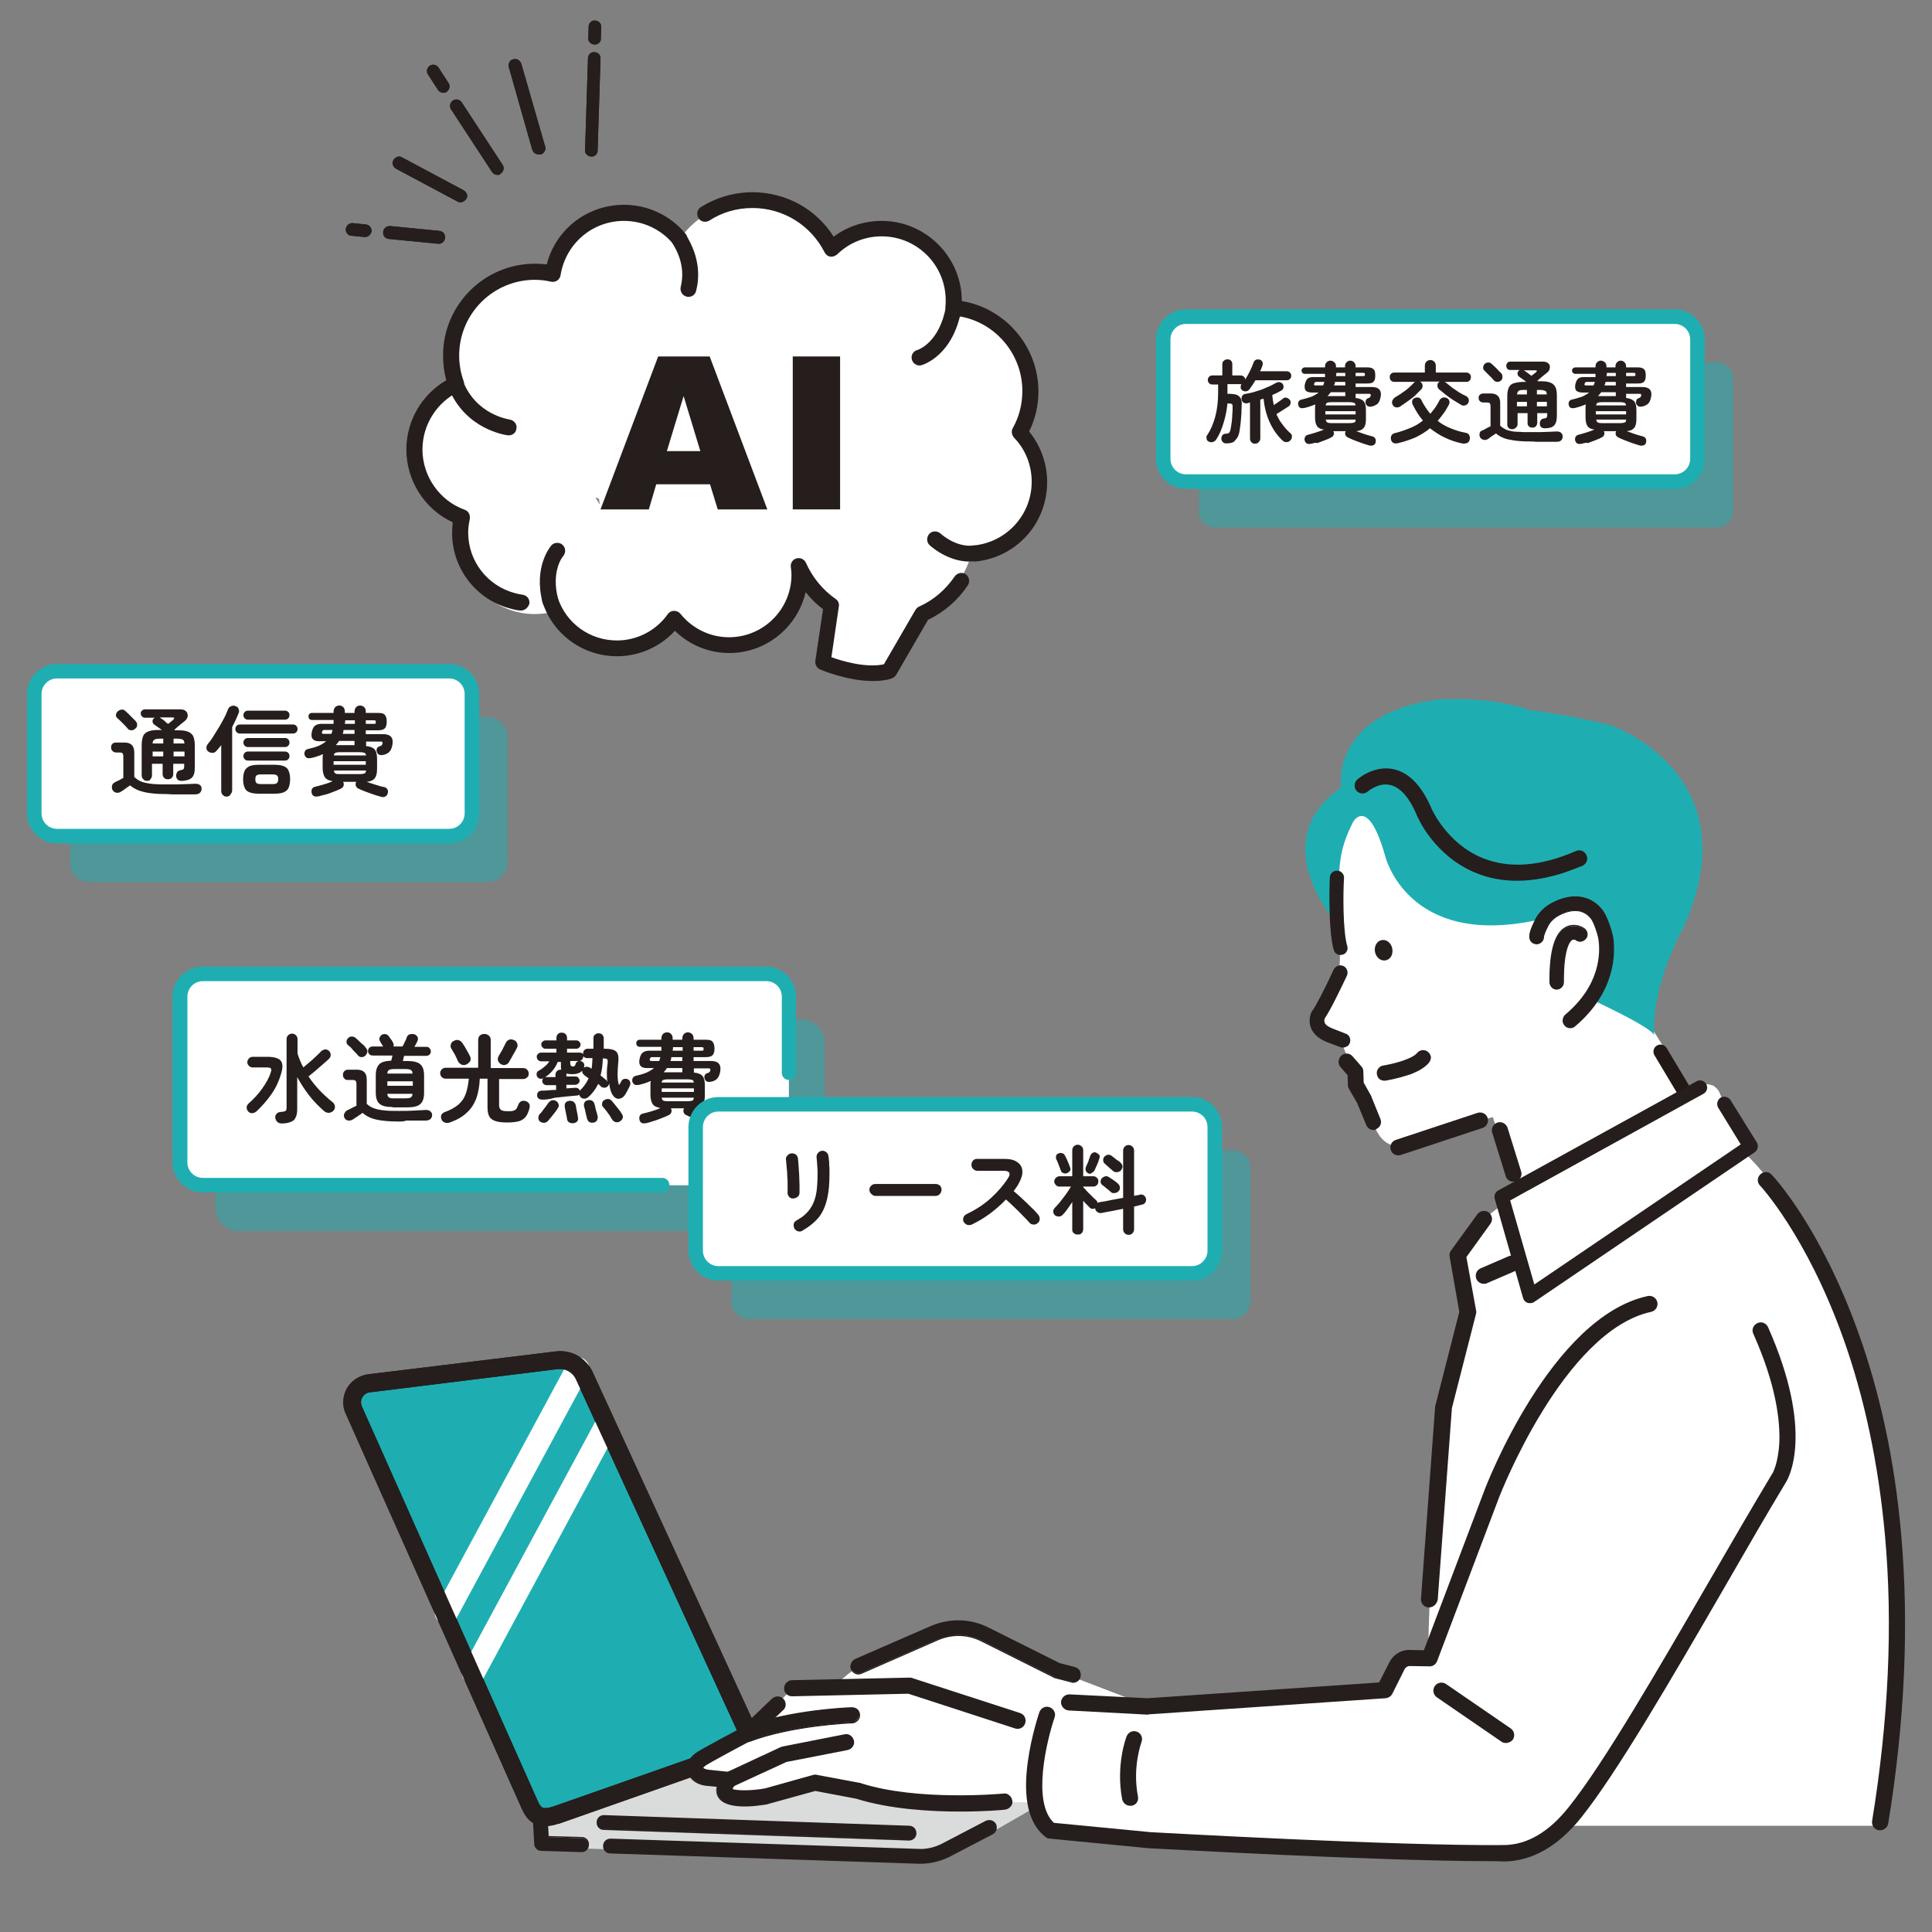 <?xml version="1.0" encoding="utf-8"?>
<!-- Generator: Adobe Illustrator 27.9.0, SVG Export Plug-In . SVG Version: 6.00 Build 0)  -->
<svg version="1.1" id="レイヤー_1" xmlns="http://www.w3.org/2000/svg" xmlns:xlink="http://www.w3.org/1999/xlink" x="0px"
	 y="0px" viewBox="0 0 600 600" style="enable-background:new 0 0 600 600;" xml:space="preserve">
<rect x="0" y="0" width="600" height="600" fill="#808080" stroke="none"/>
<style type="text/css">
	.st0{opacity:0.5;fill:#1EAEB2;}
	.st1{fill:#FFFFFF;}
	.st2{fill:#1EAEB2;}
	.st3{fill:#251E1C;}
	.st4{fill:#DADBDB;}
	.st5{fill:#221815;}
</style>
<path class="st0" d="M248.8,382.3H74.1c-4,0-7.2-3.2-7.2-7.2v-51.3c0-4,3.2-7.2,7.2-7.2h174.8c4,0,7.2,3.2,7.2,7.2v51.3
	C256,379.1,252.8,382.3,248.8,382.3z"/>
<path class="st1" d="M237.9,368.1h-32.3H62.9c-3.9,0-7.1-3.2-7.1-7.1v-51.5c0-3.9,3.2-7.1,7.1-7.1h175c3.9,0,7.1,3.2,7.1,7.1v23.7
	V361C244.9,364.9,241.8,368.1,237.9,368.1z"/>
<path class="st2" d="M205.6,370.3H62.9c-5.1,0-9.3-4.2-9.3-9.3v-51.5c0-5.1,4.2-9.3,9.3-9.3h175c5.1,0,9.3,4.2,9.3,9.3v23.7
	c0,1.2-1,2.2-2.2,2.2s-2.2-1-2.2-2.2v-23.7c0-2.7-2.2-4.8-4.8-4.8h-175c-2.7,0-4.8,2.2-4.8,4.8V361c0,2.7,2.2,4.8,4.8,4.8h142.7
	c1.2,0,2.2,1,2.2,2.2C207.8,369.3,206.8,370.3,205.6,370.3z"/>
<g>
	<path class="st3" d="M77.1,345.2c-0.3-0.3-0.5-0.8-0.5-1.2c0-0.5,0.2-0.9,0.5-1.2c1.6-1.4,3.1-3,4.3-4.7c1.2-1.7,2.2-3.4,2.7-5.1
		c0.2-0.6,0.2-1,0-1.2c-0.2-0.2-0.6-0.3-1.3-0.3h-4.4c-0.4,0-0.8-0.2-1.1-0.5c-0.3-0.3-0.5-0.7-0.5-1.1c0-0.5,0.2-0.8,0.5-1.2
		c0.3-0.3,0.7-0.5,1.1-0.5h4.6c2,0,3.4,0.4,4.1,1.1c0.7,0.8,0.8,2,0.3,3.8c-0.7,2.5-1.7,4.7-3.1,6.7c-1.4,2-3,3.8-4.7,5.4
		c-0.4,0.3-0.8,0.5-1.3,0.5C78,345.8,77.5,345.6,77.1,345.2z M87.5,348.9c-0.6,0-1.1-0.2-1.4-0.5c-0.3-0.3-0.5-0.7-0.6-1.2
		c-0.1-0.5,0.1-1,0.4-1.3c0.3-0.4,0.9-0.6,1.5-0.6c0.6,0,1.1-0.2,1.3-0.3c0.2-0.2,0.3-0.5,0.3-1v-21.3c0-0.5,0.2-0.9,0.5-1.2
		c0.3-0.3,0.7-0.5,1.2-0.5c0.5,0,0.9,0.2,1.2,0.5c0.3,0.3,0.5,0.7,0.5,1.2v4.5c0.2,0.7,0.5,1.5,0.8,2.2c0.3,0.7,0.6,1.4,1,2.1
		c0.6-0.5,1.2-1,1.9-1.6c0.7-0.6,1.4-1.2,2-1.8c0.6-0.6,1.2-1.1,1.6-1.6c0.3-0.3,0.8-0.5,1.2-0.6c0.5,0,0.9,0.1,1.3,0.5
		c0.3,0.3,0.5,0.7,0.5,1.2c0,0.5-0.2,0.9-0.5,1.2c-0.5,0.5-1.1,1-1.9,1.7c-0.8,0.7-1.5,1.3-2.3,2c-0.8,0.7-1.5,1.2-2.2,1.8
		c2.1,3.1,4.6,5.7,7.5,8c0.4,0.3,0.6,0.7,0.7,1.2c0.1,0.5-0.1,1-0.4,1.4c-0.4,0.4-0.8,0.6-1.4,0.7c-0.6,0-1-0.1-1.5-0.5
		c-1.7-1.5-3.3-3.1-4.7-4.9c-1.4-1.8-2.6-3.7-3.7-5.7v10c0,1.6-0.4,2.8-1.2,3.5C90.4,348.5,89.2,348.9,87.5,348.9z"/>
	<path class="st3" d="M123.9,348.3c-2.9,0-5.2-0.2-7-0.6c-1.8-0.4-3.2-1.1-4.3-2.1c-0.2,0.2-0.6,0.4-1,0.7c-0.4,0.3-0.8,0.6-1.2,0.8
		c-0.4,0.3-0.7,0.5-0.9,0.6c-0.4,0.3-0.9,0.3-1.4,0.3c-0.5-0.1-0.9-0.4-1.1-0.8c-0.2-0.4-0.3-0.9-0.1-1.3s0.4-0.8,0.8-1
		c0.3-0.2,0.8-0.4,1.4-0.7c0.6-0.3,1.1-0.6,1.6-0.8v-6.7c0-0.5-0.1-0.8-0.2-1c-0.2-0.2-0.5-0.3-1-0.3H108c-0.5,0-0.8-0.1-1.1-0.5
		c-0.3-0.3-0.4-0.7-0.4-1.1c0-0.4,0.1-0.8,0.4-1.1c0.3-0.3,0.6-0.5,1.1-0.5h2.8c2.1,0,3.1,1,3.1,3.1v7.5c0.5,0.5,1.2,1,2,1.3
		c0.8,0.3,1.8,0.6,3.1,0.7c1.3,0.2,2.9,0.2,4.9,0.2c1.7,0,3.2,0,4.6-0.1s2.7-0.1,3.7-0.2c0.6,0,1.1,0.1,1.4,0.4
		c0.4,0.3,0.6,0.7,0.6,1.2c0,0.5-0.2,0.9-0.5,1.2c-0.3,0.3-0.8,0.5-1.5,0.5c-0.9,0-1.8,0-2.9,0s-2.1,0-3.1,0
		C125.4,348.3,124.6,348.3,123.9,348.3z M113.5,327.8c-0.3,0.3-0.7,0.5-1.2,0.5c-0.5,0-0.8-0.2-1.1-0.5c-0.2-0.3-0.5-0.6-0.9-1
		c-0.4-0.4-0.8-0.8-1.1-1.2s-0.7-0.7-1.1-1c-0.3-0.3-0.5-0.6-0.5-1.1c0-0.4,0.2-0.8,0.5-1.1c0.3-0.3,0.7-0.5,1.1-0.5
		c0.4,0,0.8,0.1,1.2,0.4c0.3,0.3,0.7,0.6,1.1,1c0.4,0.4,0.8,0.8,1.2,1.1s0.7,0.7,0.9,1c0.3,0.3,0.5,0.7,0.5,1.2
		C114,327.1,113.8,327.5,113.5,327.8z M121.9,343.8c-1.9,0-3.2-0.3-4-1c-0.8-0.6-1.2-1.8-1.2-3.5v-5.4c0-1.6,0.4-2.7,1.1-3.4
		c0.7-0.7,1.9-1,3.7-1.1c0.1-0.3,0.1-0.5,0.2-0.8c0.1-0.3,0.1-0.6,0.2-0.8h-6.1c-0.4,0-0.8-0.1-1.1-0.4s-0.4-0.6-0.4-1
		c0-0.4,0.1-0.7,0.4-1s0.6-0.4,1.1-0.4h3.2c-0.1-0.2-0.3-0.5-0.5-0.8c-0.2-0.3-0.4-0.6-0.5-0.9c-0.2-0.4-0.3-0.7-0.1-1.1
		c0.2-0.4,0.4-0.7,0.8-0.9c0.4-0.2,0.8-0.2,1.2-0.1c0.4,0.1,0.7,0.4,1,0.8c0.2,0.4,0.5,0.7,0.7,1c0.2,0.3,0.4,0.6,0.5,0.9
		c0.2,0.3,0.2,0.7,0.1,1.1h2.8c0.2-0.4,0.5-0.9,0.7-1.4c0.3-0.5,0.5-1,0.6-1.4c0.2-0.5,0.5-0.9,1-1c0.4-0.1,0.9-0.1,1.4,0
		c0.5,0.2,0.8,0.5,1,0.9c0.2,0.4,0.1,0.9-0.1,1.3c-0.1,0.2-0.2,0.5-0.4,0.8c-0.2,0.3-0.3,0.6-0.5,0.9h3.6c0.5,0,0.8,0.1,1.1,0.4
		c0.2,0.3,0.4,0.6,0.4,1c0,0.4-0.1,0.7-0.4,1c-0.3,0.3-0.6,0.4-1.1,0.4h-6.8c-0.1,0.3-0.1,0.5-0.2,0.8c-0.1,0.3-0.1,0.6-0.2,0.8h1.3
		c1.9,0,3.3,0.3,4.1,1c0.8,0.7,1.2,1.8,1.2,3.5v5.4c0,1.7-0.4,2.8-1.2,3.5c-0.8,0.7-2.1,1-4.1,1H121.9z M120.3,337.2h7.9v-1.4h-7.9
		V337.2z M120.3,333.4h7.8c0-0.6-0.2-0.9-0.5-1.1c-0.3-0.2-0.9-0.3-1.7-0.3h-3.4c-0.8,0-1.4,0.1-1.7,0.3
		C120.5,332.5,120.3,332.8,120.3,333.4z M122.5,341.1h3.4c0.8,0,1.4-0.1,1.7-0.3c0.3-0.2,0.5-0.6,0.5-1.1h-7.8
		c0,0.6,0.2,0.9,0.5,1.1C121.1,341.1,121.7,341.1,122.5,341.1z"/>
	<path class="st3" d="M139.7,348.6c-0.6,0.2-1.1,0.2-1.6,0c-0.5-0.2-0.8-0.5-1-1c-0.2-0.5-0.2-1,0-1.4s0.6-0.7,1.2-0.9
		c1.6-0.6,2.9-1.3,4-2.2c1-0.9,1.8-1.9,2.3-3.3c0.5-1.3,0.8-2.9,1-4.8h-7.2c-0.5,0-0.9-0.2-1.2-0.5s-0.5-0.7-0.5-1.2
		c0-0.5,0.2-0.9,0.5-1.2s0.7-0.5,1.2-0.5h10.1V323c0-0.6,0.2-1.1,0.5-1.4c0.4-0.3,0.8-0.5,1.4-0.5c0.6,0,1,0.2,1.4,0.5
		c0.4,0.3,0.6,0.8,0.6,1.4v8.7h10.1c0.5,0,0.9,0.2,1.2,0.5c0.3,0.3,0.5,0.7,0.5,1.2c0,0.5-0.1,0.9-0.5,1.2c-0.3,0.3-0.7,0.5-1.2,0.5
		H155v8.1c0,0.7,0.2,1.2,0.6,1.5s1.1,0.4,2.3,0.4c0.7,0,1.2,0,1.6-0.2c0.4-0.1,0.7-0.3,0.9-0.6c0.2-0.3,0.4-0.8,0.6-1.3
		c0.2-0.5,0.5-0.8,0.9-1c0.4-0.2,0.9-0.2,1.5,0c0.5,0.2,0.8,0.5,1,0.9s0.1,0.9,0,1.4c-0.3,1.1-0.7,2-1.2,2.6c-0.5,0.6-1.1,1-2,1.3
		c-0.8,0.2-2,0.4-3.4,0.4c-1.6,0-2.9-0.1-3.8-0.4s-1.6-0.7-2-1.4s-0.6-1.6-0.6-2.9V335h-2.4c-0.1,2.4-0.5,4.5-1.1,6.2
		c-0.7,1.7-1.6,3.2-3,4.4C143.7,346.8,141.9,347.8,139.7,348.6z M145,330.5c-0.5,0.3-1,0.3-1.5,0.2c-0.5-0.2-0.9-0.5-1.2-1
		c-0.2-0.4-0.4-0.8-0.6-1.3s-0.5-1-0.8-1.5c-0.3-0.5-0.5-0.9-0.7-1.2c-0.3-0.4-0.3-0.8-0.2-1.3c0.1-0.5,0.4-0.9,0.9-1.1
		c0.5-0.3,0.9-0.4,1.4-0.3c0.5,0.1,0.9,0.4,1.2,0.8c0.2,0.3,0.5,0.7,0.8,1.2s0.6,1,0.9,1.6c0.3,0.5,0.6,1,0.7,1.3
		c0.3,0.5,0.3,1,0.2,1.5C145.9,329.8,145.5,330.2,145,330.5z M155.6,330.5c-0.4-0.2-0.7-0.6-0.9-1c-0.2-0.5-0.1-0.9,0.1-1.4
		c0.2-0.3,0.4-0.8,0.7-1.2c0.3-0.5,0.6-1,0.8-1.5c0.3-0.5,0.5-1,0.7-1.4c0.3-0.6,0.7-1,1.1-1.1c0.5-0.2,1-0.1,1.5,0.1
		c0.5,0.2,0.8,0.5,1,1c0.2,0.5,0.2,1-0.1,1.5c-0.2,0.4-0.4,0.8-0.7,1.3c-0.3,0.5-0.6,1-0.9,1.6c-0.3,0.5-0.6,1-0.8,1.4
		c-0.3,0.5-0.7,0.8-1.2,0.9C156.6,330.8,156.1,330.8,155.6,330.5z"/>
	<path class="st3" d="M168.5,341.5c-0.5,0-0.9-0.1-1.2-0.3c-0.3-0.2-0.5-0.6-0.5-1c0-0.5,0.1-0.8,0.4-1.1s0.7-0.4,1.2-0.4
		c0.6,0,1.2,0,2-0.1s1.5-0.1,2.3-0.1V337h-3c-0.3,0-0.6-0.1-0.9-0.4c-0.3-0.2-0.4-0.6-0.4-0.9s0.1-0.7,0.4-0.9
		c-0.4,0.2-0.7,0.3-1.1,0.2c-0.4-0.1-0.7-0.3-0.9-0.7c-0.2-0.3-0.2-0.7-0.1-1.1s0.4-0.6,0.8-0.8c0.6-0.3,1.2-0.8,1.8-1.3
		s1-1,1.3-1.5h-2.5c-0.4,0-0.7-0.1-1-0.4s-0.4-0.6-0.4-1c0-0.4,0.1-0.7,0.4-0.9c0.3-0.3,0.6-0.4,1-0.4h4.7v-1.2h-3.4
		c-0.3,0-0.6-0.1-0.9-0.4c-0.3-0.3-0.4-0.6-0.4-0.9c0-0.4,0.1-0.7,0.4-0.9c0.3-0.3,0.6-0.4,0.9-0.4h3.4v-0.8c0-0.5,0.2-0.9,0.5-1.2
		c0.3-0.3,0.7-0.4,1.1-0.4c0.5,0,0.8,0.1,1.2,0.4c0.3,0.3,0.5,0.7,0.5,1.2v0.8h2.9c0.3,0,0.6,0.1,0.9,0.4s0.4,0.6,0.4,0.9
		c0,0.3-0.1,0.6-0.4,0.9s-0.6,0.4-0.9,0.4h-2.9v1.2h4c0.5,0,0.8,0.2,1,0.5c0,0,0-0.1,0-0.2c0-0.1,0-0.1,0-0.1c0-0.4,0.1-0.7,0.4-1
		c0.3-0.3,0.6-0.4,1-0.4h1.8v-3.3c0-0.5,0.1-0.8,0.5-1.1c0.3-0.3,0.7-0.4,1.1-0.4c0.4,0,0.8,0.1,1.1,0.4c0.3,0.3,0.5,0.7,0.5,1.1
		v3.3h0.4c1.7,0,2.9,0.3,3.5,0.9c0.6,0.6,0.8,1.8,0.6,3.4c-0.1,1.3-0.2,2.5-0.2,3.6c0,1.2,0.1,2.2,0.3,3c0.1,0.4,0.2,0.4,0.4,0
		c0.1-0.1,0.1-0.2,0.2-0.3c0-0.1,0.1-0.2,0.2-0.4c0.2-0.4,0.4-0.7,0.9-0.8c0.4-0.1,0.8-0.1,1.2,0.1c0.4,0.2,0.6,0.5,0.7,0.8
		c0.1,0.4,0.1,0.8-0.1,1.2c-0.1,0.3-0.3,0.7-0.6,1.2c-0.2,0.5-0.5,0.9-0.7,1.3c-0.4,0.7-0.9,1.2-1.5,1.4c-0.6,0.2-1.1,0.2-1.6-0.1
		s-0.9-0.8-1.3-1.6c-0.3-0.8-0.6-1.8-0.7-2.9c-0.1,0.3-0.2,0.6-0.4,0.8c-0.3,0.3-0.6,0.5-1.1,0.5c-0.4,0-0.8-0.1-1.1-0.4
		c-0.2-0.2-0.5-0.5-0.8-0.8c-0.8,1.6-1.8,3-3.1,4.1c-0.3,0.3-0.7,0.5-1.2,0.5c-0.5,0-0.9-0.1-1.2-0.5c-0.2-0.2-0.3-0.4-0.4-0.7
		c-0.1,0-0.1,0-0.2,0.1c-0.1,0-0.1,0-0.2,0.1c-1,0.1-2.1,0.2-3.3,0.3s-2.5,0.3-3.8,0.4C170.6,341.4,169.5,341.5,168.5,341.5z
		 M167.7,348.3c-0.4-0.3-0.5-0.7-0.5-1.2c0-0.5,0.2-0.9,0.5-1.2c0.3-0.3,0.6-0.6,0.9-1.1c0.3-0.4,0.7-0.9,1-1.3
		c0.3-0.5,0.6-0.8,0.8-1.1c0.3-0.4,0.7-0.6,1.1-0.7c0.5-0.1,0.9,0,1.3,0.3c0.4,0.3,0.6,0.6,0.7,1c0.1,0.4,0,0.8-0.3,1.2
		c-0.2,0.4-0.5,0.8-0.9,1.3c-0.4,0.5-0.7,0.9-1.1,1.4c-0.4,0.5-0.7,0.8-1,1.2c-0.4,0.4-0.8,0.6-1.3,0.6
		C168.6,348.7,168.1,348.6,167.7,348.3z M169.3,334.5c0,0,0.1,0,0.1,0s0.1,0,0.1,0h3v-0.7c0-0.5,0.2-0.9,0.5-1.2
		c0.3-0.3,0.7-0.4,1.1-0.4h0.2c-0.1-0.3-0.1-0.6-0.1-1v-1.4h-1c-0.4,1-0.9,1.9-1.6,2.7S170.3,333.9,169.3,334.5z M178.2,348.8
		c-0.5,0.1-1,0-1.4-0.2s-0.6-0.6-0.7-1c0-0.3-0.1-0.7-0.2-1.2c-0.1-0.5-0.2-1-0.3-1.5c-0.1-0.5-0.2-0.9-0.2-1.1
		c-0.1-0.5,0-0.9,0.2-1.3c0.3-0.3,0.6-0.6,1.1-0.6c0.5-0.1,0.9,0,1.3,0.2c0.4,0.2,0.6,0.6,0.8,1.1c0.1,0.3,0.1,0.7,0.2,1.2
		c0.1,0.5,0.2,1,0.3,1.5c0.1,0.5,0.2,0.9,0.2,1.2c0.1,0.5,0,0.9-0.3,1.2C179.1,348.5,178.7,348.7,178.2,348.8z M180.1,338.7
		c1.1-1.1,2-2.3,2.7-3.8c-0.3-0.2-0.5-0.4-0.8-0.6s-0.5-0.3-0.6-0.5c-0.2-0.2-0.4-0.3-0.5-0.6c-0.1-0.2-0.1-0.4-0.1-0.7
		c-0.6,0.7-1.6,1.1-3.1,1.1c-0.8,0-1.4-0.1-1.8-0.2v0.9h2.8c0.4,0,0.7,0.1,0.9,0.4c0.2,0.2,0.4,0.6,0.4,0.9s-0.1,0.7-0.4,0.9
		c-0.3,0.2-0.6,0.4-0.9,0.4h-2.8v1.1c0.6,0,1.1-0.1,1.6-0.1c0.5,0,0.9-0.1,1.4-0.1C179.5,337.9,179.9,338.2,180.1,338.7z
		 M177.9,331.2c0.3,0,0.5-0.1,0.6-0.2s0.2-0.3,0.3-0.7c0.1-0.2,0.2-0.4,0.3-0.5c0.2-0.1,0.4-0.2,0.6-0.3h-2.6v0.9
		c0,0.3,0.1,0.4,0.2,0.5C177.4,331.2,177.6,331.2,177.9,331.2z M183.7,331.9c0.1-0.5,0.2-1.1,0.2-1.6c0-0.5,0.1-1.1,0.1-1.7h-1.8
		c-0.2,0-0.4-0.1-0.6-0.2c-0.2-0.1-0.4-0.2-0.5-0.4c0,0,0,0.1,0,0.1c0,0,0,0.1,0,0.1c0,0.3-0.1,0.6-0.3,0.8
		c-0.2,0.2-0.4,0.4-0.7,0.5c0.1,0,0.2,0,0.2,0c0.1,0,0.1,0,0.2,0.1c0.4,0.1,0.6,0.3,0.8,0.6c0.2,0.3,0.2,0.6,0.1,1
		c0,0.1,0,0.1,0,0.2c0,0.1,0,0.1-0.1,0.2c0.3-0.2,0.5-0.3,0.9-0.3s0.6,0.1,0.9,0.2c0.1,0.1,0.2,0.1,0.3,0.2
		C183.4,331.8,183.6,331.8,183.7,331.9z M184.5,348.6c-0.5,0.1-1,0.1-1.4-0.1c-0.4-0.2-0.6-0.6-0.8-1.1c-0.1-0.3-0.1-0.7-0.3-1.2
		c-0.1-0.5-0.2-1-0.3-1.4s-0.2-0.9-0.3-1.1c-0.1-0.5-0.1-0.9,0.1-1.3c0.2-0.4,0.6-0.6,1-0.7c0.5-0.1,0.9-0.1,1.3,0.1
		c0.4,0.2,0.7,0.6,0.8,1c0.1,0.3,0.2,0.7,0.3,1.2c0.1,0.5,0.2,1,0.4,1.4c0.1,0.5,0.2,0.9,0.3,1.2c0.1,0.5,0,0.9-0.2,1.3
		C185.3,348.2,184.9,348.5,184.5,348.6z M188.6,336c-0.2-1.9-0.2-3.8,0.1-5.8c0.1-0.6,0-1.1-0.1-1.2c-0.2-0.2-0.6-0.3-1.2-0.3h-0.2
		c0,1-0.1,1.9-0.2,2.8c-0.1,0.9-0.3,1.7-0.5,2.5c0.4,0.3,0.7,0.5,1,0.8c0.3,0.3,0.6,0.5,0.8,0.6C188.3,335.5,188.5,335.7,188.6,336z
		 M192.6,348.2c-0.4,0.3-0.8,0.4-1.3,0.3c-0.5-0.1-0.8-0.3-1.1-0.7c-0.2-0.3-0.5-0.7-0.8-1.3c-0.4-0.5-0.7-1-1.1-1.5
		c-0.4-0.5-0.7-0.9-1-1.2c-0.3-0.3-0.4-0.7-0.3-1.1c0-0.4,0.2-0.8,0.6-1c0.4-0.3,0.8-0.4,1.2-0.4c0.4,0,0.8,0.2,1.1,0.5
		c0.3,0.3,0.7,0.8,1.1,1.3c0.4,0.5,0.8,1,1.2,1.5c0.4,0.5,0.7,0.9,0.9,1.3c0.3,0.4,0.4,0.8,0.3,1.3
		C193.3,347.5,193.1,347.9,192.6,348.2z"/>
	<path class="st3" d="M200.8,348.8c-0.6,0.1-1,0.1-1.4,0c-0.4-0.2-0.7-0.5-0.8-1c-0.1-0.5-0.1-0.9,0.1-1.3c0.2-0.4,0.6-0.6,1.1-0.7
		c0.8-0.2,1.6-0.4,2.6-0.7c1-0.3,1.9-0.6,2.7-1c-1.1-0.2-1.9-0.5-2.4-1.2c-0.4-0.6-0.7-1.6-0.7-2.9v-2.9c0-0.5,0-1,0.1-1.4
		c-1.1,0.5-2.3,0.9-3.6,1.2c-0.5,0.1-0.9,0.1-1.3,0c-0.4-0.2-0.6-0.5-0.8-0.9c-0.1-0.4-0.1-0.8,0.1-1.2c0.2-0.4,0.5-0.6,1-0.7
		c1.3-0.3,2.4-0.6,3.3-1s1.7-0.9,2.3-1.4h-2.2c-0.9,0-1.5-0.2-1.9-0.6c-0.4-0.4-0.6-1.1-0.4-2.1c0.2-1,0.5-1.7,1-2.1
		c0.5-0.4,1.2-0.6,2-0.6h3.8c0-0.2,0-0.4,0-0.6c0-0.2,0-0.4,0-0.6h-6.7c-0.3,0-0.6-0.1-0.8-0.3s-0.3-0.5-0.3-0.8
		c0-0.3,0.1-0.6,0.3-0.8c0.2-0.2,0.5-0.3,0.8-0.3h6.7v-0.5c0-0.5,0.2-0.9,0.5-1.3c0.3-0.3,0.8-0.5,1.3-0.5c0.5,0,0.9,0.2,1.2,0.5
		c0.3,0.3,0.5,0.8,0.5,1.3v0.5h3v-0.5c0-0.5,0.2-0.9,0.5-1.3c0.3-0.3,0.8-0.5,1.2-0.5c0.5,0,0.9,0.2,1.3,0.5
		c0.3,0.3,0.5,0.8,0.5,1.3v0.5h3.9c1,0,1.7,0.2,2,0.6s0.6,1.1,0.6,2.1s-0.2,1.7-0.6,2.1c-0.4,0.4-1.1,0.6-2.1,0.6h-3.8v1.2h5.4
		c2.2,0,3.2,1,2.9,3.1c-0.2,1.3-0.6,2.1-1.2,2.6c-0.6,0.5-1.3,0.7-2.1,0.8c-0.4,0-0.7,0-1-0.2c-0.3-0.2-0.5-0.5-0.6-0.9
		c-0.1-0.4-0.1-0.7,0.1-1c0.1-0.3,0.4-0.5,0.7-0.6c0.3-0.1,0.6-0.2,0.7-0.3s0.2-0.3,0.3-0.6c0-0.2,0-0.4-0.1-0.5
		c-0.1-0.1-0.3-0.1-0.6-0.1h-4.4v1.3c1.3,0.1,2.2,0.5,2.7,1.1c0.5,0.6,0.7,1.6,0.7,3v2.9c0,1.4-0.2,2.3-0.7,3
		c-0.5,0.6-1.3,1-2.5,1.1c0.8,0.3,1.7,0.6,2.7,0.9c1,0.3,1.8,0.6,2.6,0.7c0.5,0.1,0.8,0.3,1.1,0.7c0.2,0.4,0.3,0.8,0.1,1.3
		c-0.1,0.5-0.4,0.8-0.8,1c-0.4,0.2-0.9,0.2-1.4,0c-0.7-0.2-1.5-0.4-2.3-0.7c-0.9-0.3-1.7-0.6-2.5-0.9c-0.8-0.3-1.5-0.6-2.1-0.9
		c-0.4-0.2-0.7-0.5-0.8-0.9c-0.1-0.4-0.1-0.8,0.1-1.1l0-0.1h-4l0,0.1c0.2,0.4,0.2,0.7,0.1,1.1c-0.1,0.4-0.4,0.7-0.8,0.9
		c-0.6,0.3-1.3,0.6-2.1,0.9c-0.8,0.3-1.7,0.7-2.5,0.9C202.3,348.4,201.5,348.6,200.8,348.8z M202.4,329.5h2.3
		c0.1-0.2,0.2-0.4,0.2-0.6c0.1-0.2,0.1-0.4,0.2-0.6h-2.4c-0.3,0-0.5,0-0.6,0.1c-0.1,0.1-0.2,0.2-0.3,0.5c-0.1,0.3,0,0.4,0.1,0.5
		C201.9,329.4,202.1,329.5,202.4,329.5z M205.5,339.1h10V338h-10V339.1z M207.4,342h6.1c0.7,0,1.2-0.1,1.5-0.2
		c0.3-0.1,0.4-0.4,0.5-0.9h-10c0.1,0.5,0.2,0.8,0.5,0.9C206.2,341.9,206.7,342,207.4,342z M205.5,336.2h10c-0.1-0.4-0.2-0.7-0.5-0.8
		c-0.3-0.1-0.8-0.2-1.5-0.2h-6.1c-0.7,0-1.2,0.1-1.4,0.2C205.7,335.5,205.5,335.7,205.5,336.2z M206.1,333c0.1,0,0.2,0,0.3,0
		c0.1,0,0.2,0,0.3,0h5.2v-1.3h-4.8C206.9,332.1,206.5,332.6,206.1,333z M208.2,329.5h3.7v-1.2h-3.4c0,0.2-0.1,0.4-0.1,0.6
		C208.4,329.1,208.3,329.3,208.2,329.5z M208.9,326.3h3.1v-1.1h-3c0,0.2,0,0.4,0,0.6C208.9,326,208.9,326.1,208.9,326.3z
		 M215.5,326.3h2.4c0.3,0,0.5,0,0.5-0.1c0.1-0.1,0.1-0.2,0.1-0.5c0-0.2,0-0.4-0.1-0.4s-0.2-0.1-0.5-0.1h-2.5V326.3z"/>
</g>
<path class="st0" d="M382.8,409.7H232.6c-3,0-5.5-2.5-5.5-5.5v-41.5c0-3,2.5-5.5,5.5-5.5h150.2c3,0,5.5,2.5,5.5,5.5v41.5
	C388.3,407.2,385.8,409.7,382.8,409.7z"/>
<g>
	<path class="st1" d="M370.3,395.5H222.9c-3.8,0-6.9-3.1-6.9-6.9v-38.7c0-3.8,3.1-6.9,6.9-6.9h147.4c3.8,0,6.9,3.1,6.9,6.9v38.7
		C377.2,392.4,374.1,395.5,370.3,395.5z"/>
	<path class="st2" d="M370.2,397.7H223.1c-5.1,0-9.3-4.2-9.3-9.3V350c0-5.1,4.2-9.3,9.3-9.3h147.1c5.1,0,9.3,4.2,9.3,9.3v38.4
		C379.5,393.5,375.3,397.7,370.2,397.7z M223.1,345.2c-2.7,0-4.8,2.2-4.8,4.8v38.4c0,2.7,2.2,4.8,4.8,4.8h147.1
		c2.7,0,4.8-2.2,4.8-4.8V350c0-2.7-2.2-4.8-4.8-4.8H223.1z"/>
</g>
<g>
	<path class="st1" d="M322.9,151.5c0-6.2-2.5-11.8-6.5-15.9c2.1-3.9,3.3-8.3,3.3-13c0-13.8-10.2-25.1-23.4-27c0-0.3,0-0.5,0-0.8
		c0-12.7-10.3-22.9-22.9-22.9c-6,0-11.5,2.3-15.6,6.2c-4.3-9.2-13.6-15.5-24.5-15.5c-9.8,0-18.3,5.2-23,12.9
		c-4.2-5-10.5-8.2-17.6-8.2c-10.5,0-19.4,7.1-22.1,16.8c-0.7-0.1-1.4-0.1-2.2-0.1c-15.1,0-27.3,12.2-27.3,27.3
		c0,2.7,0.4,5.3,1.1,7.7c-7.7,3.7-13.1,11.6-13.1,20.7c0,9.9,6.3,18.3,15,21.5c-0.6,2.1-1,4.3-1,6.6c0,12.7,10.3,22.9,22.9,22.9
		c1.8,0,3.6-0.2,5.3-0.6c3.9,7.2,11.5,12.1,20.2,12.1c7,0,13.2-3.1,17.4-8c4.2,4.6,10.2,7.5,17,7.5c12.7,0,22.9-10.3,22.9-22.9
		c0-0.5,0-1-0.1-1.5c2.3,4.7,5.9,8.7,10.3,11.5l-3.5,17l2,0.9c3.8,1.8,8,2.6,12.2,2.2l6.4-0.5l10.5-18.2c6.6-3.2,11.8-8.9,14.3-15.8
		C313.3,173.7,322.9,163.7,322.9,151.5z M186.3,156.8c-0.4-0.8-0.9-1.5-1.4-2.3c0.4,0.1,0.7,0.2,1.1,0.4
		C186.1,155.5,186.2,156.2,186.3,156.8C186.4,156.8,186.3,156.8,186.3,156.8z"/>
	<g>
		<path class="st3" d="M220.5,150.4h-16.7l-2.3,7.8h-15l17.9-47.5h16l17.9,47.5h-15.4L220.5,150.4z M217.5,140.1l-5.2-17.1
			l-5.2,17.1H217.5z"/>
		<path class="st3" d="M246.2,110.7h14.7v47.5h-14.7V110.7z"/>
	</g>
	<g>
		<g>
			<path class="st3" d="M143.2,62.2c-0.3,0-0.6,0-0.9-0.2l-19.1-10.2c-0.7-0.4-1-1.2-0.6-1.9c0.4-0.7,1.2-1,1.9-0.6l19.1,10.2
				c0.7,0.4,1,1.2,0.6,1.9C144,61.9,143.6,62.2,143.2,62.2z"/>
			<path class="st3" d="M143.3,62.8c-0.4,0.1-0.9,0-1.2-0.2l-19.1-10.2c-0.5-0.3-0.8-0.7-1-1.2c-0.2-0.5-0.1-1,0.2-1.5
				c0.3-0.5,0.7-0.8,1.2-1c0.5-0.2,1-0.1,1.5,0.2l19.1,10.2c0.5,0.3,0.8,0.7,1,1.2c0.2,0.5,0.1,1-0.2,1.5
				C144.4,62.3,143.9,62.7,143.3,62.8z M123.7,49.7c0,0-0.1,0-0.1,0c-0.2,0.1-0.4,0.2-0.5,0.4c-0.1,0.2-0.1,0.5-0.1,0.7
				c0.1,0.2,0.2,0.4,0.4,0.5l19.1,10.2c0.4,0.2,1,0.1,1.2-0.4c0.1-0.2,0.1-0.5,0.1-0.7c-0.1-0.2-0.2-0.4-0.4-0.5l-19.1-10.2
				C124.1,49.7,123.9,49.7,123.7,49.7z"/>
		</g>
		<g>
			<path class="st3" d="M154.7,53.8c-0.5,0.1-1.1-0.1-1.4-0.6l-12.7-19.4c-0.4-0.7-0.3-1.6,0.4-2c0.7-0.4,1.6-0.3,2,0.4l12.7,19.4
				c0.4,0.7,0.3,1.6-0.4,2C155.1,53.7,154.9,53.7,154.7,53.8z"/>
			<path class="st3" d="M154.8,54.3c-0.8,0.1-1.5-0.2-2-0.9l-12.7-19.4c-0.3-0.4-0.4-1-0.3-1.5c0.1-0.5,0.4-1,0.9-1.3
				c0.9-0.6,2.1-0.3,2.7,0.6l12.7,19.4c0.6,0.9,0.3,2.1-0.6,2.7C155.3,54.2,155.1,54.3,154.8,54.3z M141.6,32.1
				c-0.1,0-0.2,0.1-0.4,0.1c-0.2,0.1-0.3,0.3-0.4,0.6c0,0.2,0,0.5,0.1,0.7l12.7,19.4c0.3,0.4,0.8,0.5,1.2,0.3
				c0.4-0.3,0.5-0.8,0.3-1.2l-12.7-19.4C142.3,32.2,142,32.1,141.6,32.1z"/>
		</g>
		<g>
			<path class="st3" d="M138,28.3c-0.5,0.1-1.1-0.1-1.4-0.6l-3.1-4.8c-0.4-0.7-0.3-1.6,0.4-2c0.7-0.4,1.6-0.3,2,0.4l3.1,4.8
				c0.4,0.7,0.3,1.6-0.4,2C138.4,28.2,138.2,28.2,138,28.3z"/>
			<path class="st3" d="M138,28.8c-0.8,0.1-1.5-0.2-2-0.9l-3.1-4.8c-0.6-0.9-0.3-2.1,0.6-2.7c0.9-0.6,2.1-0.3,2.7,0.6l3.1,4.8
				c0.6,0.9,0.3,2.1-0.6,2.7C138.6,28.7,138.3,28.8,138,28.8z M134.5,21.2c-0.1,0-0.2,0.1-0.4,0.1c-0.4,0.3-0.5,0.8-0.3,1.2l3.1,4.8
				c0.3,0.4,0.8,0.5,1.2,0.3c0.4-0.3,0.5-0.8,0.3-1.2l-3.1-4.8C135.2,21.3,134.8,21.2,134.5,21.2z"/>
		</g>
		<g>
			<path class="st3" d="M167.4,47.4c-0.7,0.1-1.4-0.3-1.6-1l-7.4-25.7c-0.2-0.8,0.2-1.6,1-1.8c0.8-0.2,1.6,0.2,1.8,1l7.4,25.7
				c0.2,0.8-0.2,1.6-1,1.8C167.6,47.4,167.5,47.4,167.4,47.4z"/>
			<path class="st3" d="M167.5,47.9c-1,0.2-1.9-0.5-2.2-1.4L158,20.8c-0.1-0.5-0.1-1,0.2-1.5c0.3-0.5,0.7-0.8,1.2-0.9
				c1.1-0.3,2.1,0.3,2.5,1.4l7.4,25.7c0.3,1.1-0.3,2.1-1.4,2.5C167.7,47.9,167.6,47.9,167.5,47.9z M159.7,19.4c0,0-0.1,0-0.1,0
				c-0.2,0.1-0.4,0.2-0.5,0.4c-0.1,0.2-0.1,0.5-0.1,0.7l7.4,25.7c0.1,0.5,0.6,0.7,1.1,0.6c0.5-0.1,0.7-0.6,0.6-1.1L160.7,20
				C160.6,19.6,160.2,19.3,159.7,19.4z"/>
		</g>
		<g>
			<path class="st3" d="M183.9,48.1c-0.1,0-0.2,0-0.3,0c-0.8,0-1.4-0.7-1.4-1.5l0.9-28.5c0-0.8,0.7-1.4,1.5-1.4
				c0.8,0,1.4,0.7,1.4,1.5l-0.9,28.5C185.1,47.4,184.5,48,183.9,48.1z"/>
			<path class="st3" d="M184,48.6c-0.1,0-0.2,0-0.4,0c-0.5,0-1-0.2-1.4-0.6c-0.4-0.4-0.6-0.9-0.5-1.4l0.9-28.5c0-1.1,0.9-2,2-1.9
				c1.1,0,2,0.9,1.9,2l-0.9,28.5C185.6,47.7,184.9,48.5,184,48.6z M184.4,17.3c-0.4,0.1-0.7,0.4-0.8,0.9l-0.9,28.5
				c0,0.2,0.1,0.5,0.2,0.6c0.2,0.2,0.4,0.3,0.6,0.3c0.5,0,0.9-0.4,0.9-0.9l0.9-28.5c0-0.5-0.4-0.9-0.9-0.9
				C184.5,17.3,184.4,17.3,184.4,17.3z"/>
		</g>
		<g>
			<path class="st3" d="M184.9,13.3c-0.1,0-0.2,0-0.3,0c-0.8,0-1.4-0.7-1.4-1.5l0.1-3.5c0-0.8,0.7-1.4,1.5-1.4
				c0.8,0,1.4,0.7,1.4,1.5l-0.1,3.5C186.1,12.6,185.6,13.2,184.9,13.3z"/>
			<path class="st3" d="M185,13.8c-0.1,0-0.2,0-0.4,0c-0.5,0-1-0.2-1.4-0.6c-0.4-0.4-0.6-0.9-0.5-1.4l0.1-3.5c0-0.5,0.2-1,0.6-1.4
				c0.4-0.4,0.9-0.6,1.4-0.5c1.1,0,2,0.9,1.9,2l-0.1,3.5C186.7,12.9,185.9,13.7,185,13.8z M184.7,7.5c-0.2,0-0.3,0.1-0.5,0.2
				c-0.2,0.2-0.3,0.4-0.3,0.6l-0.1,3.5c0,0.2,0.1,0.5,0.2,0.6c0.2,0.2,0.4,0.3,0.6,0.3c0.5,0,0.9-0.4,0.9-0.9l0.1-3.5
				c0-0.5-0.4-0.9-0.9-0.9C184.8,7.5,184.7,7.5,184.7,7.5z"/>
		</g>
		<g>
			<path class="st3" d="M136.4,75.2c-0.1,0-0.2,0-0.4,0l-15.3-1.5c-0.8-0.1-1.4-0.8-1.3-1.6c0.1-0.8,0.8-1.4,1.6-1.3l15.3,1.5
				c0.8,0.1,1.4,0.8,1.3,1.6C137.5,74.6,137,75.1,136.4,75.2z"/>
			<path class="st3" d="M136.5,75.7c-0.2,0-0.3,0-0.5,0l-15.3-1.5c-0.5-0.1-1-0.3-1.3-0.7c-0.3-0.4-0.5-0.9-0.4-1.5
				c0.1-1.1,1.1-1.9,2.2-1.8l15.3,1.5c0.5,0.1,1,0.3,1.3,0.7c0.3,0.4,0.5,0.9,0.4,1.5C138.1,74.9,137.4,75.6,136.5,75.7z
				 M120.8,71.4c-0.4,0.1-0.7,0.4-0.8,0.8c0,0.5,0.3,0.9,0.8,1l15.3,1.5c0.5,0,0.9-0.3,1-0.8c0-0.2,0-0.5-0.2-0.7
				c-0.2-0.2-0.4-0.3-0.6-0.3L121,71.4C120.9,71.4,120.8,71.4,120.8,71.4z"/>
		</g>
		<g>
			<path class="st3" d="M113.6,73.1c-0.1,0-0.2,0-0.4,0l-4-0.4c-0.8-0.1-1.4-0.8-1.3-1.6c0.1-0.8,0.8-1.4,1.6-1.3l4,0.4
				c0.8,0.1,1.4,0.8,1.3,1.6C114.7,72.5,114.2,73,113.6,73.1z"/>
			<path class="st3" d="M113.6,73.6c-0.2,0-0.3,0-0.5,0l-4-0.4c-0.5,0-1-0.3-1.3-0.7c-0.3-0.4-0.5-0.9-0.4-1.4
				c0.1-1.1,1.1-1.9,2.2-1.8l4,0.4c1.1,0.1,1.9,1.1,1.8,2.2C115.2,72.7,114.5,73.5,113.6,73.6z M109.2,70.4
				c-0.4,0.1-0.7,0.4-0.8,0.8c0,0.2,0,0.5,0.2,0.7c0.2,0.2,0.4,0.3,0.6,0.3l4,0.4c0.5,0,0.9-0.3,1-0.8c0-0.5-0.3-0.9-0.8-1l-4-0.4
				C109.3,70.4,109.2,70.4,109.2,70.4z"/>
		</g>
		<g>
			<path class="st3" d="M143.2,62.2c-0.3,0-0.6,0-0.9-0.2l-19.1-10.2c-0.7-0.4-1-1.2-0.6-1.9c0.4-0.7,1.2-1,1.9-0.6l19.1,10.2
				c0.7,0.4,1,1.2,0.6,1.9C144,61.9,143.6,62.2,143.2,62.2z"/>
			<path class="st3" d="M143.3,62.8c-0.4,0.1-0.9,0-1.2-0.2l-19.1-10.2c-0.5-0.3-0.8-0.7-1-1.2c-0.2-0.5-0.1-1,0.2-1.5
				c0.3-0.5,0.7-0.8,1.2-1c0.5-0.2,1-0.1,1.5,0.2l19.1,10.2c0.5,0.3,0.8,0.7,1,1.2c0.2,0.5,0.1,1-0.2,1.5
				C144.4,62.3,143.9,62.7,143.3,62.8z M123.7,49.7c0,0-0.1,0-0.1,0c-0.2,0.1-0.4,0.2-0.5,0.4c-0.1,0.2-0.1,0.5-0.1,0.7
				c0.1,0.2,0.2,0.4,0.4,0.5l19.1,10.2c0.4,0.2,1,0.1,1.2-0.4c0.1-0.2,0.1-0.5,0.1-0.7c-0.1-0.2-0.2-0.4-0.4-0.5l-19.1-10.2
				C124.1,49.7,123.9,49.7,123.7,49.7z"/>
		</g>
		<g>
			<path class="st3" d="M154.7,53.8c-0.5,0.1-1.1-0.1-1.4-0.6l-12.7-19.4c-0.4-0.7-0.3-1.6,0.4-2c0.7-0.4,1.6-0.3,2,0.4l12.7,19.4
				c0.4,0.7,0.3,1.6-0.4,2C155.1,53.7,154.9,53.7,154.7,53.8z"/>
			<path class="st3" d="M154.8,54.3c-0.8,0.1-1.5-0.2-2-0.9l-12.7-19.4c-0.3-0.4-0.4-1-0.3-1.5c0.1-0.5,0.4-1,0.9-1.3
				c0.9-0.6,2.1-0.3,2.7,0.6l12.7,19.4c0.6,0.9,0.3,2.1-0.6,2.7C155.3,54.2,155.1,54.3,154.8,54.3z M141.6,32.1
				c-0.1,0-0.2,0.1-0.4,0.1c-0.2,0.1-0.3,0.3-0.4,0.6c0,0.2,0,0.5,0.1,0.7l12.7,19.4c0.3,0.4,0.8,0.5,1.2,0.3
				c0.4-0.3,0.5-0.8,0.3-1.2l-12.7-19.4C142.3,32.2,142,32.1,141.6,32.1z"/>
		</g>
		<g>
			<path class="st3" d="M138,28.3c-0.5,0.1-1.1-0.1-1.4-0.6l-3.1-4.8c-0.4-0.7-0.3-1.6,0.4-2c0.7-0.4,1.6-0.3,2,0.4l3.1,4.8
				c0.4,0.7,0.3,1.6-0.4,2C138.4,28.2,138.2,28.2,138,28.3z"/>
			<path class="st3" d="M138,28.8c-0.8,0.1-1.5-0.2-2-0.9l-3.1-4.8c-0.6-0.9-0.3-2.1,0.6-2.7c0.9-0.6,2.1-0.3,2.7,0.6l3.1,4.8
				c0.6,0.9,0.3,2.1-0.6,2.7C138.6,28.7,138.3,28.8,138,28.8z M134.5,21.2c-0.1,0-0.2,0.1-0.4,0.1c-0.4,0.3-0.5,0.8-0.3,1.2l3.1,4.8
				c0.3,0.4,0.8,0.5,1.2,0.3c0.4-0.3,0.5-0.8,0.3-1.2l-3.1-4.8C135.2,21.3,134.8,21.2,134.5,21.2z"/>
		</g>
		<g>
			<path class="st3" d="M167.4,47.4c-0.7,0.1-1.4-0.3-1.6-1l-7.4-25.7c-0.2-0.8,0.2-1.6,1-1.8c0.8-0.2,1.6,0.2,1.8,1l7.4,25.7
				c0.2,0.8-0.2,1.6-1,1.8C167.6,47.4,167.5,47.4,167.4,47.4z"/>
			<path class="st3" d="M167.5,47.9c-1,0.2-1.9-0.5-2.2-1.4L158,20.8c-0.1-0.5-0.1-1,0.2-1.5c0.3-0.5,0.7-0.8,1.2-0.9
				c1.1-0.3,2.1,0.3,2.5,1.4l7.4,25.7c0.3,1.1-0.3,2.1-1.4,2.5C167.7,47.9,167.6,47.9,167.5,47.9z M159.7,19.4c0,0-0.1,0-0.1,0
				c-0.2,0.1-0.4,0.2-0.5,0.4c-0.1,0.2-0.1,0.5-0.1,0.7l7.4,25.7c0.1,0.5,0.6,0.7,1.1,0.6c0.5-0.1,0.7-0.6,0.6-1.1L160.7,20
				C160.6,19.6,160.2,19.3,159.7,19.4z"/>
		</g>
		<g>
			<path class="st3" d="M183.9,48.1c-0.1,0-0.2,0-0.3,0c-0.8,0-1.4-0.7-1.4-1.5l0.9-28.5c0-0.8,0.7-1.4,1.5-1.4
				c0.8,0,1.4,0.7,1.4,1.5l-0.9,28.5C185.1,47.4,184.5,48,183.9,48.1z"/>
			<path class="st3" d="M184,48.6c-0.1,0-0.2,0-0.4,0c-0.5,0-1-0.2-1.4-0.6c-0.4-0.4-0.6-0.9-0.5-1.4l0.9-28.5c0-1.1,0.9-2,2-1.9
				c1.1,0,2,0.9,1.9,2l-0.9,28.5C185.6,47.7,184.9,48.5,184,48.6z M184.4,17.3c-0.4,0.1-0.7,0.4-0.8,0.9l-0.9,28.5
				c0,0.2,0.1,0.5,0.2,0.6c0.2,0.2,0.4,0.3,0.6,0.3c0.5,0,0.9-0.4,0.9-0.9l0.9-28.5c0-0.5-0.4-0.9-0.9-0.9
				C184.5,17.3,184.4,17.3,184.4,17.3z"/>
		</g>
		<g>
			<path class="st3" d="M184.9,13.3c-0.1,0-0.2,0-0.3,0c-0.8,0-1.4-0.7-1.4-1.5l0.1-3.5c0-0.8,0.7-1.4,1.5-1.4
				c0.8,0,1.4,0.7,1.4,1.5l-0.1,3.5C186.1,12.6,185.6,13.2,184.9,13.3z"/>
			<path class="st3" d="M185,13.8c-0.1,0-0.2,0-0.4,0c-0.5,0-1-0.2-1.4-0.6c-0.4-0.4-0.6-0.9-0.5-1.4l0.1-3.5c0-0.5,0.2-1,0.6-1.4
				c0.4-0.4,0.9-0.6,1.4-0.5c1.1,0,2,0.9,1.9,2l-0.1,3.5C186.7,12.9,185.9,13.7,185,13.8z M184.7,7.5c-0.2,0-0.3,0.1-0.5,0.2
				c-0.2,0.2-0.3,0.4-0.3,0.6l-0.1,3.5c0,0.2,0.1,0.5,0.2,0.6c0.2,0.2,0.4,0.3,0.6,0.3c0.5,0,0.9-0.4,0.9-0.9l0.1-3.5
				c0-0.5-0.4-0.9-0.9-0.9C184.8,7.5,184.7,7.5,184.7,7.5z"/>
		</g>
		<g>
			<path class="st3" d="M136.4,75.2c-0.1,0-0.2,0-0.4,0l-15.3-1.5c-0.8-0.1-1.4-0.8-1.3-1.6c0.1-0.8,0.8-1.4,1.6-1.3l15.3,1.5
				c0.8,0.1,1.4,0.8,1.3,1.6C137.5,74.6,137,75.1,136.4,75.2z"/>
			<path class="st3" d="M136.5,75.7c-0.2,0-0.3,0-0.5,0l-15.3-1.5c-0.5-0.1-1-0.3-1.3-0.7c-0.3-0.4-0.5-0.9-0.4-1.5
				c0.1-1.1,1.1-1.9,2.2-1.8l15.3,1.5c0.5,0.1,1,0.3,1.3,0.7c0.3,0.4,0.5,0.9,0.4,1.5C138.1,74.9,137.4,75.6,136.5,75.7z
				 M120.8,71.4c-0.4,0.1-0.7,0.4-0.8,0.8c0,0.5,0.3,0.9,0.8,1l15.3,1.5c0.5,0,0.9-0.3,1-0.8c0-0.2,0-0.5-0.2-0.7
				c-0.2-0.2-0.4-0.3-0.6-0.3L121,71.4C120.9,71.4,120.8,71.4,120.8,71.4z"/>
		</g>
		<g>
			<path class="st3" d="M113.6,73.1c-0.1,0-0.2,0-0.4,0l-4-0.4c-0.8-0.1-1.4-0.8-1.3-1.6c0.1-0.8,0.8-1.4,1.6-1.3l4,0.4
				c0.8,0.1,1.4,0.8,1.3,1.6C114.7,72.5,114.2,73,113.6,73.1z"/>
			<path class="st3" d="M113.6,73.6c-0.2,0-0.3,0-0.5,0l-4-0.4c-0.5,0-1-0.3-1.3-0.7c-0.3-0.4-0.5-0.9-0.4-1.4
				c0.1-1.1,1.1-1.9,2.2-1.8l4,0.4c1.1,0.1,1.9,1.1,1.8,2.2C115.2,72.7,114.5,73.5,113.6,73.6z M109.2,70.4
				c-0.4,0.1-0.7,0.4-0.8,0.8c0,0.2,0,0.5,0.2,0.7c0.2,0.2,0.4,0.3,0.6,0.3l4,0.4c0.5,0,0.9-0.3,1-0.8c0-0.5-0.3-0.9-0.8-1l-4-0.4
				C109.3,70.4,109.2,70.4,109.2,70.4z"/>
		</g>
	</g>
	<g>
		<path class="st3" d="M271.1,211.5c-7.9,0-16-3.4-16.4-3.6c-1-0.4-1.6-1.5-1.5-2.6l2.4-16.1c-2-1.5-3.8-3.3-5.4-5.3
			c-2.5,10.8-12.2,18.9-23.7,18.9c-6.4,0-12.4-2.5-16.9-6.9c-4.6,5-11.1,7.9-18,7.9c-10.5,0-19.8-6.7-23.1-16.7
			c-0.4-1.3,0.3-2.7,1.6-3.1c1.3-0.4,2.7,0.3,3.1,1.6c2.6,8,10,13.3,18.4,13.3c6.3,0,12.2-3.1,15.8-8.2c0.4-0.6,1.2-1,1.9-1
			c0.8,0,1.5,0.3,2,0.9c3.7,4.6,9.2,7.3,15.1,7.3c10.7,0,19.4-8.7,19.4-19.4c0-0.8-0.1-1.6-0.2-2.4c-0.2-1.2,0.6-2.4,1.8-2.7
			c1.2-0.3,2.4,0.3,2.9,1.4c2,4.5,5.2,8.4,9.2,11.2c0.8,0.5,1.2,1.5,1,2.4l-2.3,15.7c3.3,1.2,10.7,3.4,16.3,2.2l9.8-16.9
			c0.3-0.4,0.6-0.8,1.1-1c4.5-2,8.3-5.3,11.1-9.4c0.8-1.1,2.3-1.4,3.4-0.7c1.1,0.8,1.4,2.3,0.7,3.4c-3.1,4.7-7.4,8.4-12.4,10.8
			l-9.9,17.1c-0.3,0.5-0.8,0.9-1.4,1.1C275.2,211.3,273.2,211.5,271.1,211.5z M161.8,189.6c-0.1,0-0.2,0-0.3,0c-1-0.1-2-0.3-3-0.6
			c-10.7-2.8-18.1-12.5-18.1-23.5c0-1.1,0.1-2.2,0.2-3.3c-8.7-4-14.4-12.9-14.4-22.6c0-8.9,4.8-17.1,12.4-21.5c-0.7-2.5-1-5.1-1-7.7
			c0-15.7,12.8-28.5,28.5-28.5c1.2,0,2.5,0.1,3.7,0.2c2.8-10.9,12.6-18.5,24-18.5c7.4,0,14.4,3.3,19.1,9c0.9,1,0.7,2.6-0.3,3.5
			c-1,0.9-2.6,0.7-3.5-0.3c-3.8-4.6-9.4-7.2-15.3-7.2c-9.9,0-18.1,7.1-19.7,16.8c-0.1,0.7-0.5,1.3-1,1.7c-0.6,0.4-1.3,0.5-1.9,0.4
			c-1.7-0.4-3.4-0.6-5.1-0.6c-13,0-23.5,10.6-23.5,23.5c0,2.8,0.5,5.5,1.4,8c0.4,1.2-0.1,2.5-1.3,3.1c-7,3.3-11.5,10.4-11.5,18.1
			c0,8.3,5.3,15.9,13.1,18.7c1.2,0.4,1.8,1.6,1.6,2.9c-0.3,1.4-0.5,2.8-0.5,4.2c0,8.8,5.9,16.5,14.5,18.8c0.8,0.2,1.6,0.4,2.4,0.5
			c1.4,0.2,2.3,1.4,2.1,2.8C164,188.7,163,189.6,161.8,189.6z M302.7,174.3c-1.3,0-2.3-1-2.5-2.2c-0.1-1.4,0.9-2.6,2.2-2.7
			c10.2-1,18-9.5,18-19.8c0-5.1-1.9-10-5.5-13.7c-0.7-0.8-0.9-2-0.4-2.9c2-3.5,3-7.5,3-11.6c0-12.2-9.5-22.5-21.6-23.4
			c-0.7-0.1-1.3-0.4-1.7-0.9c-0.4-0.5-0.6-1.2-0.6-1.8c0.1-0.7,0.1-1.3,0.1-2c0-11-8.9-19.9-19.9-19.9c-5.2,0-10.1,2-13.8,5.6
			c-0.6,0.5-1.4,0.8-2.1,0.7c-0.8-0.1-1.4-0.6-1.8-1.3c-4.3-8.5-12.9-13.8-22.4-13.8c-4.8,0-9.4,1.3-13.4,3.9
			c-1.2,0.7-2.7,0.4-3.4-0.8c-0.7-1.2-0.4-2.7,0.8-3.4c4.8-3,10.3-4.6,16-4.6c10.3,0,19.8,5.2,25.2,13.8c4.3-3.2,9.5-4.9,14.9-4.9
			c13.7,0,24.9,11.2,24.9,24.9c0,0,0,0,0,0c13.5,2.2,23.8,14.1,23.8,28.1c0,4.3-1,8.6-2.9,12.4c3.6,4.4,5.6,10,5.6,15.7
			c0,12.9-9.6,23.5-22.4,24.7C302.8,174.3,302.8,174.3,302.7,174.3z"/>
		<path class="st3" d="M213.8,92.2c-0.2,0-0.4,0-0.6-0.1c-1.3-0.3-2.1-1.7-1.8-3c1.1-4.5,0.3-9-2.6-13.6c-0.7-1.2-0.4-2.7,0.8-3.4
			c1.2-0.7,2.7-0.4,3.4,0.8c4.5,7.2,4.2,13.4,3.2,17.4C215.9,91.5,214.9,92.2,213.8,92.2z"/>
		<path class="st3" d="M158,135.2c-0.1,0-0.2,0-0.3,0c-0.5-0.1-13.3-1.7-18.5-15c-0.5-1.3,0.1-2.7,1.4-3.2c1.3-0.5,2.7,0.1,3.2,1.4
			c4.1,10.4,14.1,11.8,14.5,11.9c1.3,0.2,2.3,1.4,2.1,2.7C160.3,134.3,159.3,135.2,158,135.2z"/>
		<path class="st3" d="M285.6,113.5c-1.1,0-2.1-0.7-2.4-1.8c-0.4-1.3,0.4-2.7,1.7-3c0.3-0.1,6.9-2.3,8.9-13.6c0.2-1.3,1.5-2.2,2.8-2
			c1.3,0.2,2.2,1.5,2,2.8c-2.5,14.6-12,17.4-12.4,17.5C286,113.5,285.8,113.5,285.6,113.5z"/>
		<path class="st3" d="M301.1,174.4c-6.9,0-12.2-4.9-12.4-5.1c-1-0.9-1-2.5-0.1-3.5c0.9-1,2.5-1,3.5-0.1c0.1,0.1,4.8,4.4,10.2,3.7
			c1.4-0.2,2.6,0.8,2.8,2.1c0.2,1.4-0.8,2.6-2.1,2.8C302.4,174.4,301.7,174.4,301.1,174.4z"/>
		<path class="st3" d="M170.9,188.9c-1.1,0-2.1-0.7-2.4-1.8c-2.9-11.2,2.5-17.4,2.7-17.7c0.9-1,2.5-1.1,3.5-0.2
			c1,0.9,1.1,2.4,0.2,3.5c-0.2,0.2-3.8,4.7-1.6,13.2c0.3,1.3-0.4,2.7-1.8,3C171.3,188.9,171.1,188.9,170.9,188.9z"/>
	</g>
</g>
<g>
	<path class="st0" d="M151.6,273.9H27.7c-3.3,0-6-2.7-6-6v-39.2c0-3.3,2.7-6,6-6h123.9c3.3,0,6,2.7,6,6v39.2
		C157.6,271.2,154.9,273.9,151.6,273.9z"/>
	<g>
		<path class="st1" d="M139.2,259.7H17.9c-4,0-7.3-3.3-7.3-7.3v-36.6c0-4,3.3-7.3,7.3-7.3h121.3c4,0,7.3,3.3,7.3,7.3v36.6
			C146.5,256.4,143.3,259.7,139.2,259.7z"/>
		<path class="st2" d="M139.5,261.9H17.7c-5.1,0-9.3-4.2-9.3-9.3v-37.1c0-5.1,4.2-9.3,9.3-9.3h121.8c5.1,0,9.3,4.2,9.3,9.3v37.1
			C148.8,257.8,144.6,261.9,139.5,261.9z M17.7,210.7c-2.7,0-4.8,2.2-4.8,4.8v37.1c0,2.7,2.2,4.8,4.8,4.8h121.8
			c2.7,0,4.8-2.2,4.8-4.8v-37.1c0-2.7-2.2-4.8-4.8-4.8H17.7z"/>
	</g>
</g>
<g>
	<path class="st0" d="M533.3,163.8h-156c-2.7,0-5-2.2-5-5v-41.3c0-2.7,2.2-5,5-5h156c2.7,0,5,2.2,5,5v41.3
		C538.3,161.6,536.1,163.8,533.3,163.8z"/>
	<g>
		<path class="st1" d="M519.9,149.6H368.6c-4,0-7.3-3.3-7.3-7.3v-36.6c0-4,3.3-7.3,7.3-7.3h151.3c4,0,7.3,3.3,7.3,7.3v36.6
			C527.2,146.3,523.9,149.6,519.9,149.6z"/>
		<path class="st2" d="M520.1,151.8H368.3c-5.1,0-9.3-4.2-9.3-9.3v-37.1c0-5.1,4.2-9.3,9.3-9.3h151.8c5.1,0,9.3,4.2,9.3,9.3v37.1
			C529.4,147.7,525.3,151.8,520.1,151.8z M368.3,100.6c-2.7,0-4.8,2.2-4.8,4.8v37.1c0,2.7,2.2,4.8,4.8,4.8h151.8
			c2.7,0,4.8-2.2,4.8-4.8v-37.1c0-2.7-2.2-4.8-4.8-4.8H368.3z"/>
	</g>
</g>
<g>
	<polygon class="st4" points="169.7,566.2 170.1,573.7 291.5,577.8 296.6,575.7 303.7,571.5 339.2,551.1 242.9,540.6 	"/>
	<path class="st1" d="M418.5,248.9c0,0-8,25.4-2.8,43.8c0,0,1.6,6.5-1.4,15.1l-4.7,9c0,0-1.9,2.4,6.1,6.1c0,0,2.7,3.3,2.8,7.1
		l3.3,2.8l-0.5,4.2l4.2,8.5c0,0,2.4,14.1,12.2,9.4l25.9-8l6.6,20.7l-3.8,3.3l-0.5,3.8c0,0-7.1,4.2-12.7,14.1c0,0-1.9,4.2-0.5,7.1
		l3.8,12.2l-9,29.7c0,0-4.7,69.7-3.8,77.3l-7,1.6c-2,0.5-3.7,1.8-4.7,3.7L430,525l-64.7,5.7l-37.7-3.1c0,0-10.8,37.1,0.9,42.7
		l29.2,1.9c0,0,96.1,4.7,111.6,3.3c0,0,11.8-3.3,17-8.5H583c0,0,15.5-54.6-3.8-139.9c0,0-17.6-51-37.2-68.8c0,0,0.9-4.2-1.9-8.5
		l-8-12.7l-7.1,1.4l-17.4-27.8l5.2-32.5L500,263.5L418.5,248.9z"/>
	<g>
		<path class="st3" d="M285.9,578.5c-0.2,0-0.4,0-0.6,0l-95.8-3.2c-1.1,0-2-1-2-2.1c0-1.1,1-2.1,2.1-2l95.8,3.2
			c2.4,0.1,4.8-0.5,6.9-1.6l13.8-7.2c1-0.5,2.3-0.1,2.8,0.9c0.5,1,0.1,2.3-0.9,2.8l-13.8,7.2C291.7,577.8,288.8,578.5,285.9,578.5z"
			/>
		<path class="st3" d="M285.9,578.8c-0.2,0-0.4,0-0.6,0l-95.8-3.2c-1.3,0-2.3-1.1-2.2-2.4c0-0.6,0.3-1.2,0.7-1.6
			c0.5-0.4,1-0.6,1.7-0.6l95.8,3.2c2.3,0.1,4.7-0.5,6.8-1.5l13.8-7.2c0.5-0.3,1.2-0.3,1.8-0.2c0.6,0.2,1.1,0.6,1.4,1.1
			c0.3,0.6,0.3,1.2,0.2,1.8c-0.2,0.6-0.6,1.1-1.1,1.4l-13.8,7.2C291.8,578.1,288.9,578.8,285.9,578.8z M189.6,571.4
			c-0.5,0-0.9,0.2-1.2,0.5c-0.4,0.3-0.6,0.8-0.6,1.3c0,0.5,0.2,1,0.5,1.3c0.3,0.4,0.8,0.6,1.3,0.6l95.8,3.2c3.1,0.1,6.1-0.6,8.8-2
			l13.8-7.2c0.4-0.2,0.8-0.6,0.9-1.1c0.1-0.5,0.1-1-0.1-1.4c-0.2-0.4-0.6-0.8-1.1-0.9c-0.5-0.1-1-0.1-1.4,0.1l-13.8,7.2
			c-2.2,1.1-4.6,1.7-7,1.6L189.6,571.4C189.7,571.4,189.6,571.4,189.6,571.4z"/>
	</g>
	<g>
		<path class="st3" d="M180.6,575C180.6,575,180.6,575,180.6,575l-12.5-0.4c-1.1,0-1.9-0.9-2-2l-0.4-7.5c-0.1-1.1,0.8-2.1,2-2.2
			c1.2-0.1,2.1,0.8,2.2,2l0.3,5.6l10.5,0.4c1.1,0,2,1,2,2.1C182.7,574.1,181.7,575,180.6,575z"/>
		<path class="st3" d="M180.6,575.2L180.6,575.2l-12.5-0.4c-1.2,0-2.2-1-2.2-2.2l-0.4-7.5c0-0.6,0.2-1.2,0.6-1.7
			c0.4-0.5,1-0.7,1.6-0.8c1.3-0.1,2.4,0.9,2.4,2.2l0.3,5.4l10.3,0.3c1.3,0,2.3,1.1,2.2,2.4C182.9,574.2,181.9,575.2,180.6,575.2z
			 M167.8,563.1C167.8,563.1,167.8,563.1,167.8,563.1c-0.6,0-1,0.2-1.3,0.6c-0.3,0.4-0.5,0.8-0.5,1.3l0.4,7.5c0.1,1,0.8,1.7,1.8,1.7
			l12.5,0.4c1,0,1.8-0.8,1.8-1.8c0-1-0.8-1.9-1.8-1.9l-10.7-0.4l-0.3-5.9C169.6,563.8,168.8,563.1,167.8,563.1z"/>
	</g>
	<g>
		<g>
			<path class="st3" d="M282.3,571.3C282.3,571.3,282.3,571.3,282.3,571.3l-94.7-3.3c-1.1,0-2-1-2-2.1c0-1.1,1-2,2.1-2l94.7,3.3
				c1.1,0,2,1,2,2.1C284.4,570.5,283.5,571.3,282.3,571.3z"/>
			<path class="st3" d="M282.3,571.6L282.3,571.6l-94.8-3.3c-1.3,0-2.3-1.1-2.2-2.4c0-1.3,1.1-2.3,2.4-2.2l94.7,3.3
				c0.6,0,1.2,0.3,1.6,0.7c0.4,0.5,0.6,1,0.6,1.7C284.6,570.6,283.6,571.6,282.3,571.6z M187.7,564.2c-1,0-1.8,0.8-1.8,1.8
				c0,1,0.8,1.9,1.8,1.9l94.7,3.3c1,0,1.8-0.8,1.8-1.8c0-0.5-0.2-1-0.5-1.3c-0.3-0.4-0.8-0.6-1.3-0.6L187.7,564.2
				C187.7,564.2,187.7,564.2,187.7,564.2z"/>
		</g>
	</g>
	<g>
		<path class="st2" d="M114.6,429.6l4.2-0.5l3.3-0.4l50.8-6.2c3.6-0.4,7.1,1.5,8.6,4.9l52.7,114.7l-61.7,21.7
			c-4.1,1.2-6.3,0.6-8-3.3L109.9,438C108.2,434.3,110.6,430.1,114.6,429.6z"/>
		<path class="st3" d="M169.3,567.1c-3.4,0-5.7-1.8-7.3-5.5l-54.6-122.5c-1.2-2.5-1-5.4,0.3-7.9c1.4-2.4,3.8-4,6.6-4.4c0,0,0,0,0,0
			l58.3-7.1c4.9-0.6,9.5,2,11.5,6.5l52.7,114.7c0.3,0.7,0.3,1.5,0,2.3c-0.3,0.7-0.9,1.3-1.6,1.5l-61.7,21.7c-0.1,0-0.1,0-0.2,0
			C171.8,566.9,170.5,567.1,169.3,567.1z M114.9,432.4c-1,0.1-1.9,0.7-2.4,1.6c-0.5,0.9-0.5,1.9-0.1,2.8L167,559.3
			c1,2.2,1.5,2.7,4.6,1.8l58.7-20.6l-51.4-112c-1-2.3-3.3-3.6-5.8-3.3L114.9,432.4z"/>
	</g>
	<g>
		<path class="st1" d="M147,523c-0.6,0-1.2-0.1-1.7-0.4c-1.8-1-2.4-3.1-1.5-4.9l40.8-75.7c0.9-1.8,3.1-2.4,4.9-1.5
			c1.8,1,2.4,3.1,1.5,4.9l-40.8,75.7C149.6,522.3,148.3,523,147,523z"/>
	</g>
	<g>
		<path class="st1" d="M138.6,504.4c-0.6,0-1.2-0.1-1.7-0.4c-1.8-1-2.4-3.1-1.5-4.9l40.8-75.7c1-1.8,3.1-2.4,4.9-1.5
			c1.8,1,2.4,3.1,1.5,4.9l-40.8,75.7C141.1,503.7,139.8,504.4,138.6,504.4z"/>
	</g>
	<path class="st3" d="M169.3,567.1c-3.4,0-5.7-1.8-7.3-5.5l-54.6-122.5c-1.2-2.5-1-5.4,0.3-7.9c1.4-2.4,3.8-4,6.6-4.4c0,0,0,0,0,0
		l58.3-7.1c4.9-0.6,9.5,2,11.5,6.5l52.7,114.7c0.3,0.7,0.3,1.5,0,2.3c-0.3,0.7-0.9,1.3-1.6,1.5l-61.7,21.7c-0.1,0-0.1,0-0.2,0
		C171.8,566.9,170.5,567.1,169.3,567.1z M114.9,432.4c-1,0.1-1.9,0.7-2.4,1.6c-0.5,0.9-0.5,1.9-0.1,2.8L167,559.3
		c1,2.2,1.5,2.7,4.6,1.8l58.7-20.6l-51.4-112c-1-2.3-3.3-3.6-5.8-3.3L114.9,432.4z"/>
	<path class="st1" d="M328.2,518.9l-22.4-11.2c-5-2.5-10.8-2.6-15.8-0.4l-23.5,10.3c0,0-36.5,23.9,16.4,26.4h64.2l14.8-12.2
		L328.2,518.9z"/>
	<g>
		<path class="st3" d="M333.3,522.3c-0.2,0-0.4,0-0.5-0.1l-5-1.3c-0.2,0-0.3-0.1-0.5-0.2l-22.4-11.2c-4.4-2.2-9.5-2.3-13.9-0.3
			l-23.5,10.3c-1.1,0.5-2.4,0-2.9-1.1c-0.5-1.1,0-2.4,1.1-2.9l23.5-10.3c5.7-2.5,12.1-2.3,17.7,0.4l22.2,11.1l4.8,1.2
			c1.2,0.3,1.9,1.5,1.6,2.7C335.2,521.7,334.3,522.3,333.3,522.3z"/>
		<path class="st3" d="M333.3,522.6c-0.2,0-0.4,0-0.6-0.1l-5-1.3c-0.2,0-0.3-0.1-0.5-0.2l-22.4-11.2c-4.3-2.2-9.3-2.3-13.7-0.3
			l-23.5,10.3c-1.3,0.6-2.7,0-3.3-1.3c-0.3-0.6-0.3-1.3,0-1.9c0.2-0.6,0.7-1.1,1.3-1.4L289,505c5.8-2.5,12.3-2.4,17.9,0.4l22.2,11.1
			l4.7,1.2c0.6,0.2,1.2,0.6,1.5,1.1c0.3,0.6,0.4,1.2,0.3,1.9C335.4,521.8,334.4,522.6,333.3,522.6z M297.5,507.7
			c2.6,0,5.1,0.6,7.5,1.8l22.4,11.2c0.1,0.1,0.3,0.1,0.4,0.1l5,1.3c0.2,0,0.3,0.1,0.5,0.1c0.9,0,1.7-0.6,1.9-1.5
			c0.1-0.5,0-1-0.2-1.5c-0.3-0.4-0.7-0.8-1.2-0.9l-4.8-1.2l-22.2-11.1c-5.5-2.7-11.9-2.9-17.5-0.4l-23.5,10.3
			c-0.5,0.2-0.8,0.6-1,1.1c-0.2,0.5-0.2,1,0,1.5c0.4,1,1.6,1.4,2.6,1l23.5-10.3C293,508.1,295.2,507.7,297.5,507.7z"/>
	</g>
	<path class="st1" d="M316.1,534.4l-33.6-10.9l-36.5,0.8l-4.6,5l-9.6,9.2c0,0-10.3,5.4-13.8,7.6c-3.5,2.1-2.4,5.5,1.7,6l6.7,0.7
		c-6.7,8.4,11.7,5,11.7,5l15.1-4.2l13.4,2.5c18.5,5.9,45.3,3.4,45.3,3.4l44.5,1.7l9.2-26.8L316.1,534.4z"/>
	<g>
		<path class="st3" d="M298.1,562.3c-9.4,0-21.9-0.7-32.1-4l-12.8-2.4l-14.6,4.1c-0.1,0-0.1,0-0.2,0c-3.8,0.7-12.9,1.9-15.3-2.1
			c-0.6-1-0.7-2.1-0.4-3.3l-3.4-0.4c-3-0.3-5.2-2-5.7-4.3c-0.5-2.2,0.7-4.4,3.1-5.8c3.3-2,12-6.6,13.7-7.5l9.4-9
			c0.9-0.8,2.3-0.8,3.1,0.1c0.8,0.9,0.8,2.3-0.1,3.1l-9.6,9.2c-0.1,0.1-0.3,0.3-0.5,0.4c-0.1,0.1-10.3,5.4-13.7,7.5
			c-0.9,0.5-1.1,1-1,1.1c0,0.2,0.6,0.7,1.8,0.8l6.7,0.7c0.8,0.1,1.5,0.6,1.8,1.4c0.3,0.7,0.2,1.6-0.3,2.2c-0.7,0.8-0.9,1.3-0.9,1.6
			c1.2,0.7,6.1,0.7,10.5-0.1l15-4.2c0.3-0.1,0.7-0.1,1,0L267,554c0.1,0,0.2,0,0.3,0.1c17.8,5.7,44.2,3.3,44.4,3.3
			c1.2-0.1,2.3,0.8,2.4,2c0.1,1.2-0.8,2.3-2,2.4C311.6,561.8,305.9,562.3,298.1,562.3z"/>
		<path class="st3" d="M298.1,562.6c-8.9,0-21.7-0.7-32.2-4l-12.7-2.4l-14.5,4c-0.1,0-0.1,0-0.2,0.1c-3.9,0.7-13.1,1.9-15.5-2.2
			c-0.6-1-0.7-2.1-0.5-3.2l-3.1-0.3c-3.1-0.3-5.4-2.1-5.9-4.5c-0.5-2.3,0.7-4.6,3.2-6.1c3.3-2,12.5-6.8,13.7-7.5l9.4-9
			c1-0.9,2.6-0.9,3.5,0.1c0.5,0.5,0.7,1.1,0.7,1.8c0,0.7-0.3,1.3-0.8,1.7l-9.6,9.2c-0.2,0.2-0.4,0.3-0.6,0.4
			c-1.1,0.6-10.4,5.5-13.7,7.5c-0.6,0.4-0.8,0.7-0.9,0.8c0.1,0.1,0.6,0.5,1.6,0.6l6.7,0.7c0.9,0.1,1.7,0.7,2,1.5
			c0.3,0.8,0.2,1.8-0.4,2.5c-0.5,0.6-0.7,1-0.8,1.3c1.3,0.5,5.7,0.6,10.1-0.2l15-4.2c0.4-0.1,0.8-0.1,1.1,0l13.4,2.5
			c0.1,0,0.2,0,0.3,0.1c17.5,5.6,43.2,3.3,44.3,3.2c0.7-0.1,1.3,0.1,1.8,0.6c0.5,0.4,0.8,1,0.9,1.7c0.1,0.7-0.1,1.3-0.6,1.8
			c-0.4,0.5-1,0.8-1.7,0.9C311.5,562.1,305.9,562.6,298.1,562.6z M253.2,555.7L253.2,555.7l12.8,2.4c10.4,3.3,23.2,4,32,4
			c7.7,0,13.3-0.5,13.9-0.6c0.5,0,1-0.3,1.3-0.7c0.3-0.4,0.5-0.9,0.4-1.4c0-0.5-0.3-1-0.7-1.3c-0.4-0.3-0.9-0.5-1.4-0.4
			c-1.1,0.1-26.9,2.3-44.5-3.3c-0.1,0-0.2,0-0.2-0.1l-13.4-2.5c-0.3-0.1-0.6,0-0.9,0l-15,4.2c-4.5,0.8-9.4,0.8-10.7,0l-0.2-0.1
			l0.1-0.2c0.1-0.3,0.3-0.8,1-1.6c0.4-0.6,0.6-1.3,0.3-2c-0.3-0.7-0.9-1.1-1.6-1.2l-6.7-0.7c-1.3-0.1-2-0.7-2.1-1
			c-0.1-0.3,0.3-0.8,1.2-1.4c3.3-2,12.7-6.9,13.7-7.5c0.2-0.1,0.3-0.2,0.5-0.3l9.6-9.2c0.4-0.4,0.6-0.8,0.6-1.4c0-0.5-0.2-1-0.5-1.4
			c-0.7-0.8-2-0.8-2.8-0.1l-9.5,9.1c-1,0.6-10.3,5.4-13.7,7.5c-2.3,1.4-3.4,3.5-3,5.5c0.5,2.2,2.6,3.7,5.4,4l3.7,0.4l-0.1,0.3
			c-0.3,1.1-0.2,2.2,0.4,3.1c2.3,3.8,11.2,2.6,15,1.9c0.1,0,0.1,0,0.2,0L253.2,555.7z"/>
	</g>
	<g>
		<path class="st3" d="M316.1,536.6c-0.2,0-0.5,0-0.7-0.1l-33.2-10.8l-36.1,0.8c-1.2,0-2.2-0.9-2.3-2.2c0-1.2,0.9-2.2,2.2-2.3
			l36.5-0.8c0.2,0,0.5,0,0.7,0.1l33.6,10.9c1.2,0.4,1.8,1.6,1.4,2.8C317.9,536,317,536.6,316.1,536.6z"/>
		<path class="st3" d="M316.1,536.9c-0.3,0-0.5,0-0.8-0.1L282.1,526l-36.1,0.8c0,0,0,0,0,0c-1.4,0-2.5-1.1-2.5-2.4
			c0-0.7,0.2-1.3,0.7-1.8c0.5-0.5,1.1-0.8,1.7-0.8l36.5-0.8c0.3,0,0.6,0,0.8,0.1l33.6,10.9c1.3,0.4,2,1.8,1.6,3.1
			C318.1,536.2,317.1,536.9,316.1,536.9z M282.2,525.4L282.2,525.4l33.2,10.8c0.2,0.1,0.4,0.1,0.6,0.1c0.8,0,1.6-0.5,1.9-1.3
			c0.3-1-0.2-2.1-1.3-2.5l-33.6-10.9c-0.2-0.1-0.4-0.1-0.6-0.1l-36.5,0.8c-1.1,0-1.9,0.9-1.9,2c0,1.1,0.9,1.9,2,1.9c0,0,0,0,0,0
			L282.2,525.4z"/>
	</g>
	<g>
		<g>
			<path class="st3" d="M226.3,555.1c-0.8,0-1.6-0.5-2-1.3c-0.5-1.1,0-2.4,1.1-2.9l17.2-8c0.2-0.1,0.3-0.1,0.5-0.2l19.3-3.8
				c1.2-0.2,2.4,0.5,2.6,1.8c0.2,1.2-0.5,2.4-1.8,2.6l-19,3.7l-17,7.9C226.9,555,226.6,555.1,226.3,555.1z"/>
			<path class="st3" d="M226.3,555.3c-1,0-1.8-0.6-2.3-1.4c-0.6-1.2,0-2.7,1.2-3.3l17.2-8c0.2-0.1,0.4-0.1,0.6-0.2l19.3-3.8
				c1.3-0.3,2.6,0.6,2.9,2c0.3,1.3-0.6,2.6-2,2.9l-19,3.7l-16.9,7.8C227,555.2,226.7,555.3,226.3,555.3z M262.8,539.1
				c-0.1,0-0.2,0-0.4,0l-19.3,3.8c-0.2,0-0.3,0.1-0.4,0.1l-17.2,8c-1,0.5-1.4,1.6-1,2.6c0.3,0.7,1,1.1,1.8,1.1
				c0.3,0,0.6-0.1,0.8-0.2l17-7.9l19-3.7c1.1-0.2,1.7-1.2,1.5-2.3C264.5,539.8,263.7,539.1,262.8,539.1z"/>
		</g>
	</g>
	<g>
		<g>
			<path class="st3" d="M231.7,540.8c-0.9,0-1.7-0.5-2.1-1.4c-0.4-1.1,0.1-2.4,1.3-2.9c14.2-5.4,32.8-6.1,33.5-6.1
				c1.2-0.1,2.3,0.9,2.3,2.1c0,1.2-0.9,2.3-2.1,2.3c-0.2,0-18.6,0.7-32.1,5.8C232.3,540.7,232,540.8,231.7,540.8z"/>
			<path class="st3" d="M231.7,541.1c-1,0-2-0.6-2.3-1.6c-0.2-0.6-0.2-1.3,0.1-1.9c0.3-0.6,0.8-1.1,1.4-1.3
				c14.3-5.4,32.8-6.1,33.6-6.1c0.7,0,1.3,0.2,1.8,0.6c0.5,0.5,0.8,1.1,0.8,1.8c0,0.7-0.2,1.3-0.7,1.8c-0.5,0.5-1.1,0.8-1.7,0.8
				c-0.2,0-18.6,0.7-32,5.8C232.3,541,232,541.1,231.7,541.1z M264.6,530.7C264.6,530.7,264.5,530.7,264.6,530.7
				c-0.9,0-19.4,0.7-33.5,6.1c-0.5,0.2-0.9,0.5-1.1,1c-0.2,0.5-0.2,1,0,1.5c0.3,0.8,1,1.3,1.8,1.3c0.2,0,0.5,0,0.7-0.1
				c13.5-5.1,32-5.8,32.2-5.8c0.5,0,1-0.2,1.4-0.6c0.4-0.4,0.5-0.9,0.5-1.4c0-0.5-0.2-1-0.6-1.4
				C265.5,530.9,265.1,530.7,264.6,530.7z"/>
		</g>
	</g>
	<path class="st3" d="M351,560.8c-1.2,0-2.2-0.8-2.5-2c-2-10.6,1.2-19.2,1.4-19.6c0.5-1.3,2-1.9,3.2-1.4c1.3,0.5,1.9,1.9,1.4,3.2
		c0,0.1-2.9,7.7-1.1,16.9c0.3,1.4-0.6,2.7-2,2.9C351.3,560.8,351.2,560.8,351,560.8z"/>
	<path class="st2" d="M513.7,321.5c-1.1-2.8-20.5-11.5-20.6-11.7l-16-24c-40.1,8.5-46.9-19.9-46.9-19.9c-5.4-19.1-10-10.6-10-10.6
		c-4.8,9.5-3.9,13.4-4.9,22.5c0,0.3,0.3,4.6,0.5,8.7l-1.3-0.5c0,0-21.8-25,2-41.4c0,0-3.6-22.6,29.6-27.3c0,0,15.9-1.4,28.9,3.2
		c0,0,10.9,1.3,24.9,4.6c0,0,44.3,15,23,62.8C522.9,288,512.8,305.5,513.7,321.5z"/>
	<g>
		<path class="st1" d="M477.2,291c0,0-0.2-0.9,1.5-4.3c1-1.9,2.6-3.4,4.5-4.4c3.1-1.7,8.8-3.3,12.7,1.7c1.2,1.5,2.5,5.4,2.8,7.4
			c0.8,5.4,0.2,16.1-11.1,25.6L477.2,291z"/>
		<g>
			<path class="st3" d="M486,318.3c-0.8-0.9-0.6-2.2,0.3-3c11.1-9.3,11-19.6,10.4-23.6c-0.3-1.8-1.5-5.3-2.4-6.4
				c-3.1-4-7.7-2.4-10.1-1.1c-1.6,0.9-2.9,2.1-3.6,3.5c-1.1,2.1-1.3,3-1.3,3.2c0.1,1-0.6,2-1.6,2.2c-1.1,0.3-2.3-0.4-2.6-1.6
				c-0.3-1.1,0.3-3,1.7-5.8c1.1-2.2,3-4,5.4-5.3c6-3.2,11.8-2.3,15.4,2.3c1.5,1.9,2.9,6.2,3.2,8.4c0.7,4.7,0.9,16.8-11.8,27.5
				c-0.2,0.1-0.3,0.2-0.5,0.3C487.6,319.3,486.6,319.1,486,318.3z M479.3,290.9L479.3,290.9L479.3,290.9z M479.2,290.5
				C479.2,290.5,479.2,290.5,479.2,290.5C479.2,290.5,479.2,290.5,479.2,290.5z M479.2,290.5C479.2,290.5,479.2,290.5,479.2,290.5
				C479.2,290.5,479.2,290.5,479.2,290.5z M479.2,290.5C479.2,290.5,479.2,290.5,479.2,290.5C479.2,290.5,479.2,290.5,479.2,290.5z"
				/>
			<path class="st3" d="M485.8,318.4c-0.4-0.5-0.6-1.1-0.5-1.7c0.1-0.6,0.3-1.2,0.8-1.6c11.1-9.3,10.9-19.5,10.3-23.4
				c-0.3-1.8-1.5-5.2-2.3-6.3c-3-3.9-7.5-2.3-9.8-1.1c-1.6,0.8-2.8,2-3.5,3.4c-1.1,2.1-1.2,3-1.3,3.1c0.1,1.1-0.7,2.1-1.8,2.4
				c-0.6,0.1-1.2,0-1.7-0.3c-0.5-0.3-0.9-0.8-1-1.4c-0.3-1.2,0.3-3.1,1.7-5.9c1.1-2.2,3-4.1,5.4-5.3c6.1-3.2,12-2.4,15.6,2.3
				c1.5,2,2.9,6.3,3.3,8.5c0.7,4.7,0.9,16.9-11.9,27.7c-0.2,0.1-0.3,0.3-0.5,0.3l0,0c-0.1,0-0.1,0.1-0.2,0.1
				C487.4,319.5,486.4,319.2,485.8,318.4z M488.4,318.7c0.2-0.1,0.3-0.2,0.5-0.3c12.7-10.7,12.5-22.7,11.8-27.3
				c-0.3-2.2-1.7-6.4-3.2-8.3c-3.6-4.5-9.2-5.3-15.2-2.2c-2.3,1.2-4.2,3-5.3,5.2c-1.4,2.7-1.9,4.5-1.7,5.6c0.1,0.5,0.4,0.9,0.9,1.2
				c0.4,0.3,1,0.4,1.5,0.2c0.9-0.2,1.5-1,1.5-1.9c0,0,0,0,0,0c0,0,0-0.1,0-0.1c0,0,0-0.1,0-0.2c0,0-0.1-0.1-0.1-0.1c0,0,0,0,0,0
				c0-0.1,0.1-0.2,0.2-0.2c0.2-0.5,0.5-1.4,1.2-2.7c0.7-1.4,2-2.7,3.7-3.5c2.5-1.3,7.1-2.9,10.3,1.2c0.9,1.2,2.1,4.7,2.4,6.5
				c0.6,4,0.8,14.4-10.4,23.8c-0.4,0.3-0.6,0.8-0.7,1.3c0,0.5,0.1,1,0.4,1.4C486.7,318.8,487.6,319.1,488.4,318.7L488.4,318.7z"/>
		</g>
	</g>
	<g>
		<g>
			<path class="st3" d="M484.3,307c0.7-0.3,1.2-1.1,1.2-1.9c-0.1-11.2,2.2-13.1,2.7-13.3c0.6-0.3,1.3,0.1,1.3,0.2
				c0.9,0.7,2.2,0.5,2.9-0.5c0.7-0.9,0.4-2.2-0.5-2.9c-1-0.7-3.3-1.6-5.6-0.5c-3.4,1.8-5,7.3-5,17.1c0,1.1,0.9,2.1,2.1,2.1
				C483.7,307.1,484,307.1,484.3,307z"/>
			<path class="st3" d="M483.5,307.3c-0.6,0-1.2-0.2-1.6-0.7c-0.4-0.4-0.7-1-0.7-1.6c-0.1-9.8,1.6-15.4,5.1-17.2
				c2.4-1.2,4.7-0.3,5.8,0.5c1,0.7,1.3,2.2,0.5,3.2c-0.4,0.5-0.9,0.8-1.5,0.9c-0.6,0.1-1.2,0-1.7-0.4c0,0-0.6-0.4-1.1-0.1
				c-0.3,0.1-2.7,1.8-2.6,13.1c0,0.9-0.5,1.7-1.3,2.1l0,0c-0.1,0-0.1,0.1-0.2,0.1C483.9,307.3,483.7,307.3,483.5,307.3z
				 M489.6,291.7c0.4,0.3,0.9,0.4,1.4,0.3c0.5-0.1,0.9-0.4,1.2-0.8c0.6-0.8,0.4-2-0.4-2.6c-1-0.7-3.2-1.6-5.4-0.5
				c-3.3,1.7-4.9,7.3-4.8,16.9c0,0.5,0.2,1,0.6,1.3c0.4,0.4,0.8,0.5,1.3,0.5c0.3,0,0.5-0.1,0.8-0.2c0,0,0,0,0,0
				c0.7-0.3,1.1-1,1.1-1.7c-0.1-11.1,2.1-13.1,2.8-13.5c0.1,0,0.1-0.1,0.2-0.1C488.9,291.3,489.6,291.7,489.6,291.7z"/>
		</g>
	</g>
	<path class="st5" d="M522.3,340.5c0.5,0.1,1,0,1.5-0.3c1.1-0.6,1.4-2,0.8-3l-7-11.7c-0.6-1.1-2-1.4-3-0.8c-1.1,0.6-1.4,2-0.8,3
		l7,11.7C521.1,340,521.7,340.4,522.3,340.5z"/>
	<g>
		<path class="st3" d="M407.3,314.3L407.3,314.3c0-0.1,0.1-0.2,0.2-0.3c1.3-1.8,3.7-6.5,6.7-12.9c0.5-1.1,1.9-1.6,3-1.1
			c1.1,0.5,1.6,1.9,1.1,3c-1.8,3.8-5,10.5-6.9,13.3c-0.1,0.2-0.2,0.8,0,1.3c0.3,0.8,1.3,1.4,2.9,2l3.6,1.4c1.2,0.4,1.7,1.7,1.3,2.9
			c-0.2,0.6-0.6,1-1.2,1.2c-0.1,0-0.1,0.1-0.2,0.1c-0.5,0.2-1,0.2-1.5,0l-3.5-1.3c-2.9-1-4.7-2.5-5.6-4.5
			C406.1,316.8,407.2,314.5,407.3,314.3z"/>
		<path class="st3" d="M443.8,330c-0.9,1.1-2.4,2.2-4.5,3.1c-0.8,0.4-1.6,0.7-2.4,0.9c-3.1,1-6,1.5-6.6,1.6
			c-0.6,0.1-1.3-0.1-1.8-0.4c-0.5-0.4-0.8-0.9-0.9-1.6c-0.2-1.3,0.7-2.5,2-2.7c2.6-0.4,8.9-1.9,10.5-3.9c0.8-1,2.4-1.2,3.4-0.3
			c0.5,0.4,0.8,1,0.9,1.6C444.4,328.8,444.2,329.5,443.8,330z"/>
		<path class="st3" d="M429.2,298.2c-1.5-0.4-2.5-2.2-2.2-3.9c0.3-1.7,1.7-2.7,3.2-2.3c1.5,0.4,2.5,2.2,2.2,3.9
			C432.2,297.6,430.7,298.6,429.2,298.2z"/>
		<path class="st3" d="M418.4,293.8c0.3,0.9-0.1,1.9-0.8,2.4c-0.2,0.1-0.4,0.2-0.7,0.3c-1.2,0.3-2.4-0.3-2.7-1.5
			c-1.8-6.3-1.3-21.8-1.2-22.5c0-1.2,1.1-2.2,2.3-2.1c1.2,0,2.2,1.1,2.1,2.3C417.1,277,417,289.1,418.4,293.8z"/>
		<path class="st3" d="M416.6,327.8c1-0.9,2.5-0.8,3.4,0.2l2.8,3.2c0.4,0.4,0.6,1,0.6,1.6l0.1,3.4l2.3,4.1c0.1,0.1,0.1,0.2,0.1,0.3
			l2.8,6.9c0.5,1.2,0,2.5-1.2,3.1c0,0-0.1,0-0.1,0.1c0,0-0.1,0-0.1,0.1c-1.2,0.4-2.5-0.2-3-1.4l-2.8-6.8l-2.6-4.5
			c-0.2-0.3-0.3-0.7-0.3-1.1l-0.1-3.1l-2.2-2.5c-0.4-0.5-0.6-1.1-0.6-1.7C415.8,328.8,416.1,328.2,416.6,327.8z"/>
		<path class="st3" d="M433.5,354C433.5,354,433.5,353.9,433.5,354l25.4-8.4c1.3-0.4,2.7,0.3,3.1,1.6c0.4,1.3-0.3,2.7-1.6,3.1
			c0,0,0,0,0,0l-25.4,8.4c-1.3,0.4-2.7-0.3-3.1-1.6C431.5,355.8,432.2,354.4,433.5,354z"/>
	</g>
	<path class="st3" d="M470.8,366.9c1.3-0.4,2-1.8,1.6-3.1l-4.2-13.5c-0.4-1.3-1.8-2.1-3.1-1.7c-1.3,0.4-2.1,1.8-1.7,3.1l4.2,13.5
		C468,366.6,469.4,367.3,470.8,366.9C470.8,366.9,470.8,366.9,470.8,366.9z"/>
	<path class="st3" d="M486.1,270.9c1.7-0.6,3.5-1.3,5.3-2c1.3-0.6,1.9-2,1.3-3.3c-0.6-1.3-2-1.9-3.3-1.3c-11,4.8-20.7,5.5-28.9,2.2
		c-11.1-4.5-15.7-15-15.8-15.1c-3-7.2-7-11.4-11.8-12.5c-6.2-1.4-11.2,3-11.4,3.2c-1,0.9-1.1,2.5-0.2,3.5c0.9,1,2.5,1.1,3.5,0.2
		c0.1-0.1,3.4-2.9,7-2c3.1,0.7,6,4,8.3,9.6c0.2,0.5,5.4,12.6,18.5,17.8C466.6,274.4,475.9,274.3,486.1,270.9z"/>
	<g>
		<path class="st1" d="M535.5,342.8l-1.5-3.5c-1-2.3-3.9-3.3-6.1-2l-61.5,34.4l8.8,30.8l68.5-46.5L535.5,342.8z"/>
		<path class="st3" d="M475.2,404.7c-0.3,0-0.5,0-0.8-0.1c-0.7-0.2-1.2-0.8-1.4-1.5l-8.8-30.8c-0.3-1,0.2-2.1,1.1-2.6l61.6-33.9
			c1.1-0.6,2.4-0.2,3,0.9c0.6,1.1,0.2,2.4-0.9,3l-60,33.1l7.5,26.1l64.1-43.5l-7-11.4c-0.6-1-0.3-2.4,0.7-3.1c1-0.6,2.4-0.3,3.1,0.7
			l8.2,13.2c0.6,1,0.3,2.3-0.6,3l-68.5,46.5C476.1,404.6,475.7,404.7,475.2,404.7z"/>
	</g>
	<path class="st3" d="M443.8,499.2c-0.1,0-0.1,0-0.2,0c-1.4-0.1-2.4-1.3-2.3-2.7l4.4-59.7c0-0.1,0-0.3,0.1-0.4l7.4-29l-3-17.1
		c-0.1-0.7,0-1.4,0.4-1.9l8.2-11.3c0.8-1.1,2.4-1.4,3.5-0.6c1.1,0.8,1.4,2.4,0.6,3.5l-7.5,10.4l3,16.5c0.1,0.4,0.1,0.7,0,1.1
		l-7.5,29.3l-4.4,59.5C446.2,498.2,445.1,499.2,443.8,499.2z"/>
	<path class="st3" d="M356.5,532.5c0,0-0.1,0-0.1,0l-24.5-1.3c-1.4-0.1-2.4-1.3-2.4-2.6c0.1-1.4,1.3-2.4,2.6-2.4l24.3,1.2l71.9-4.9
		l3.2-6.3c1.2-2.3,3.5-3.8,6.1-3.8c0,0,0.1,0,0.1,0l4.5,0.1l18.7-49.4c0.8-2.2,20.9-54.1,50.8-60.6c1.4-0.3,2.7,0.6,3,1.9
		c0.3,1.4-0.6,2.7-1.9,3c-27.2,5.9-47,57-47.2,57.5l-19.3,51c-0.4,1-1.3,1.6-2.3,1.6c0,0,0,0,0,0l-6.2-0.1c0,0,0,0,0,0
		c-0.7,0-1.3,0.4-1.6,1l-3.8,7.6c-0.4,0.8-1.2,1.3-2.1,1.4l-73.5,5C356.6,532.5,356.6,532.5,356.5,532.5z"/>
	<path class="st3" d="M460.8,398.7c-1,0-1.9-0.6-2.3-1.5c-0.5-1.3,0-2.7,1.3-3.3l8.8-3.8c1.3-0.5,2.7,0,3.3,1.3
		c0.5,1.3,0,2.7-1.3,3.3l-8.8,3.8C461.5,398.7,461.1,398.7,460.8,398.7z"/>
	<path class="st3" d="M583.9,568.4c-0.1,0-0.3,0-0.4,0c-1.4-0.2-2.3-1.5-2.1-2.9c5.1-31.2,6.5-61,4-88.6c-2-22-6.3-42.7-13-61.4
		c-11.4-31.8-25.6-47.1-25.8-47.3c-1-1-0.9-2.6,0.1-3.5c1-1,2.6-0.9,3.5,0.1c0.6,0.6,15,16,26.8,48.7c6.9,19.1,11.4,40.2,13.4,62.7
		c2.5,28,1.2,58.4-4,90.1C586.2,567.5,585.1,568.4,583.9,568.4z"/>
	<path class="st3" d="M463.2,578c-35.7,0-105.4-4-106.2-4c0,0-0.1,0-0.1,0l-30.9-3c-0.5,0-0.9-0.2-1.3-0.5c-5.2-4-7.1-11.9-5.5-23.4
		c1.1-8.1,3.5-15.1,3.6-15.4c0.5-1.3,1.9-2,3.2-1.5c1.3,0.5,2,1.9,1.5,3.2c-2.4,7.1-7.1,26.3-0.2,32.7l30.1,2.9
		c2.3,0.1,76,4.3,109.7,4c7.2-0.1,13.9-4,20.1-11.8c10.9-13.6,27.7-42.7,44-70.8c6.8-11.8,13.3-22.9,19.1-32.6c0,0,0-0.1,0.1-0.1
		c0,0,1.9-3.1,2.2-10c0.2-6.4-0.9-17.4-8.1-33.5c-0.6-1.3,0-2.7,1.3-3.3c1.3-0.6,2.7,0,3.3,1.3c14.5,32.7,6.3,47,5.5,48.2
		c-5.8,9.6-12.2,20.7-19,32.5c-16.4,28.3-33.4,57.6-44.5,71.5c-7.2,9-15.3,13.6-24,13.7C465.9,578,464.5,578,463.2,578z"/>
	<path class="st3" d="M467.7,541.3c-0.5,0-1-0.1-1.4-0.4l-20.1-13.8c-1.1-0.8-1.4-2.3-0.6-3.5c0.8-1.1,2.3-1.4,3.5-0.6l20.1,13.8
		c1.1,0.8,1.4,2.3,0.6,3.5C469.3,540.9,468.5,541.3,467.7,541.3z"/>
</g>
<g>
	<path class="st3" d="M246.2,372.2c-0.5,0-0.9-0.2-1.2-0.6c-0.3-0.4-0.5-0.8-0.4-1.4c0-0.5,0-1.2,0-2.1c0-0.9,0-1.8-0.1-2.8
		c0-1-0.1-1.9-0.2-2.8c-0.1-0.9-0.1-1.6-0.2-2.2c-0.1-0.5,0-1,0.4-1.4c0.3-0.4,0.7-0.6,1.2-0.7c0.5-0.1,1,0.1,1.4,0.3
		c0.4,0.3,0.6,0.7,0.7,1.2c0.1,0.6,0.1,1.3,0.2,2.3c0.1,1,0.1,2,0.2,3c0,1.1,0.1,2.1,0.1,3c0,1,0,1.8,0,2.4c0,0.5-0.2,1-0.6,1.3
		C247.1,372.1,246.7,372.2,246.2,372.2z M249.2,382.2c-0.4,0.3-0.9,0.3-1.4,0.2c-0.5-0.2-0.9-0.5-1.1-0.9c-0.2-0.5-0.3-0.9-0.2-1.4
		c0.1-0.5,0.4-0.8,0.9-1.1c1.2-0.7,2.3-1.4,3.1-2.3c0.8-0.8,1.5-1.8,2-2.9c0.5-1.1,0.9-2.4,1.1-3.9s0.3-3.3,0.3-5.3
		c0-0.8,0-1.7-0.1-2.7c-0.1-1-0.1-1.8-0.2-2.4c-0.1-0.5,0.1-1,0.4-1.4c0.3-0.4,0.7-0.6,1.2-0.7c0.5-0.1,1,0.1,1.4,0.4
		s0.6,0.7,0.7,1.3c0.1,0.5,0.1,1.1,0.2,1.7c0,0.7,0,1.3,0.1,2c0,0.7,0,1.3,0,1.8c0,2.9-0.2,5.4-0.7,7.6c-0.5,2.2-1.3,4.1-2.5,5.7
		C253.1,379.5,251.4,380.9,249.2,382.2z"/>
	<path class="st3" d="M271.9,371.4c-0.5,0-0.9-0.2-1.3-0.6c-0.4-0.4-0.6-0.8-0.6-1.3c0-0.5,0.2-1,0.6-1.3c0.4-0.4,0.8-0.5,1.3-0.5
		h18.7c0.5,0,1,0.2,1.3,0.5c0.4,0.4,0.5,0.8,0.5,1.3c0,0.5-0.2,0.9-0.5,1.3c-0.4,0.4-0.8,0.6-1.3,0.6H271.9z"/>
	<path class="st3" d="M301.8,380.3c-0.4,0.2-0.9,0.2-1.4,0.1c-0.5-0.2-0.8-0.5-1.1-0.9s-0.2-0.9-0.1-1.4c0.2-0.5,0.5-0.8,0.9-1
		c2.9-1.4,5.4-3,7.6-5c2.2-2,4-4.1,5.4-6.3c0.9-1.4,0.4-2.2-1.4-2.2h-8.2c-0.5,0-0.9-0.2-1.3-0.6c-0.4-0.4-0.5-0.8-0.5-1.3
		c0-0.5,0.2-1,0.5-1.3c0.4-0.4,0.8-0.5,1.3-0.5h8.3c1.8,0,3.2,0.3,4.1,1c1,0.7,1.5,1.5,1.6,2.7s-0.3,2.4-1.1,3.9
		c-0.4,0.8-1,1.6-1.6,2.4c0.9,0.8,1.9,1.6,2.8,2.5c1,0.9,1.9,1.8,2.7,2.6c0.9,0.8,1.6,1.6,2.1,2.2c0.3,0.4,0.5,0.8,0.5,1.3
		c0,0.5-0.2,1-0.6,1.3c-0.4,0.4-0.8,0.5-1.3,0.5c-0.5,0-1-0.2-1.3-0.6c-0.5-0.6-1.2-1.3-2-2.1c-0.8-0.9-1.7-1.7-2.6-2.6
		c-0.9-0.9-1.8-1.7-2.7-2.5c-1.5,1.6-3.2,3.1-5.1,4.5S303.8,379.3,301.8,380.3z"/>
	<path class="st3" d="M334.7,383.4c-0.4,0-0.8-0.1-1.2-0.4s-0.5-0.7-0.5-1.2v-8.5c-0.5,0.7-1,1.5-1.5,2.2c-0.5,0.7-1,1.3-1.5,1.8
		c-0.3,0.3-0.7,0.5-1.2,0.5s-0.8-0.1-1.2-0.4c-0.3-0.3-0.5-0.7-0.5-1.1c0-0.4,0.1-0.8,0.4-1.1c0.5-0.5,1-1.1,1.7-1.9
		c0.6-0.8,1.2-1.6,1.9-2.5c0.6-0.9,1.1-1.6,1.5-2.3h-3.6c-0.4,0-0.8-0.1-1.1-0.5c-0.3-0.3-0.5-0.7-0.5-1.1c0-0.4,0.2-0.8,0.5-1.1
		s0.7-0.5,1.1-0.5h4v-8.1c0-0.5,0.2-0.9,0.5-1.2s0.7-0.5,1.2-0.5c0.5,0,0.8,0.2,1.2,0.5c0.3,0.3,0.5,0.7,0.5,1.2v8.1h3.2
		c0.4,0,0.8,0.2,1.1,0.5c0.3,0.3,0.4,0.7,0.4,1.1c0,0.4-0.1,0.8-0.4,1.1c-0.3,0.3-0.7,0.5-1.1,0.5h-3.2v0.2c0.4,0.4,0.8,0.8,1.3,1.4
		c0.5,0.5,1,1,1.5,1.5s0.9,0.9,1.2,1.1c0.3,0.3,0.4,0.6,0.5,0.9c0.2-0.2,0.5-0.2,0.8-0.3c0.9-0.1,2-0.3,3.3-0.6
		c1.3-0.2,2.5-0.5,3.8-0.7v-14.7c0-0.5,0.2-0.9,0.5-1.2s0.7-0.5,1.2-0.5c0.5,0,0.9,0.2,1.2,0.5c0.3,0.3,0.5,0.7,0.5,1.2v14.1
		c0.3-0.1,0.7-0.2,1-0.2s0.6-0.1,0.8-0.2c0.5-0.1,0.9,0,1.2,0.2s0.6,0.6,0.7,1c0.1,0.5,0,0.9-0.2,1.2c-0.2,0.4-0.5,0.6-1,0.7
		c-0.4,0.1-0.8,0.2-1.2,0.3c-0.4,0.1-0.9,0.2-1.3,0.3v7.1c0,0.5-0.2,0.9-0.5,1.2c-0.3,0.3-0.7,0.5-1.2,0.5c-0.5,0-0.9-0.2-1.2-0.5
		c-0.3-0.3-0.5-0.7-0.5-1.2v-6.4c-1.2,0.2-2.3,0.5-3.5,0.7s-2.2,0.4-3.2,0.6c-0.5,0.1-0.9,0-1.3-0.3c-0.4-0.2-0.6-0.6-0.7-1.1l0-0.1
		c-0.3,0.2-0.6,0.3-0.9,0.2c-0.3,0-0.7-0.2-0.9-0.5c-0.2-0.2-0.5-0.5-0.9-0.9s-0.7-0.7-1-1.1v8.9c0,0.5-0.2,0.9-0.5,1.2
		C335.6,383.3,335.2,383.4,334.7,383.4z M331.4,364.3c-0.4,0.2-0.8,0.2-1.2,0c-0.4-0.1-0.6-0.4-0.8-0.9c-0.1-0.3-0.2-0.6-0.4-1.1
		c-0.2-0.4-0.3-0.9-0.5-1.3c-0.2-0.4-0.3-0.8-0.5-1c-0.1-0.4-0.1-0.7,0-1.1s0.4-0.6,0.8-0.7c0.4-0.2,0.8-0.2,1.2,0
		c0.4,0.1,0.6,0.4,0.8,0.8c0.1,0.2,0.3,0.6,0.5,1c0.2,0.5,0.4,0.9,0.6,1.4c0.2,0.5,0.3,0.8,0.4,1.1c0.2,0.4,0.2,0.8,0,1.1
		C332.1,363.9,331.8,364.2,331.4,364.3z M338,364.4c-0.4-0.2-0.6-0.4-0.8-0.8c-0.1-0.3-0.1-0.7,0-1.1c0.1-0.3,0.3-0.7,0.5-1.1
		c0.2-0.5,0.4-0.9,0.5-1.4c0.2-0.4,0.3-0.8,0.4-1.1c0.2-0.4,0.4-0.7,0.8-0.9s0.8-0.2,1.1,0s0.7,0.4,0.9,0.7c0.2,0.3,0.2,0.7,0,1.1
		c-0.1,0.3-0.2,0.7-0.4,1.2c-0.2,0.5-0.4,1-0.6,1.4c-0.2,0.5-0.4,0.8-0.5,1.1c-0.2,0.3-0.4,0.6-0.8,0.7
		C338.8,364.6,338.4,364.6,338,364.4z M345,370.2c-0.2-0.2-0.5-0.4-0.8-0.7s-0.7-0.5-1-0.8c-0.3-0.3-0.6-0.5-0.9-0.7
		c-0.3-0.3-0.5-0.6-0.5-1c0-0.4,0.1-0.8,0.4-1.1c0.3-0.3,0.7-0.5,1.1-0.6s0.8,0.1,1.2,0.3c0.2,0.2,0.5,0.4,0.9,0.6
		c0.4,0.3,0.7,0.5,1.1,0.8c0.4,0.3,0.6,0.5,0.8,0.7c0.3,0.3,0.5,0.7,0.5,1.1c0,0.5-0.1,0.9-0.5,1.2c-0.3,0.3-0.7,0.5-1.1,0.5
		C345.7,370.6,345.3,370.5,345,370.2z M345.7,363.7c-0.2-0.2-0.4-0.4-0.8-0.7c-0.3-0.3-0.7-0.6-1-0.9s-0.6-0.5-0.8-0.7
		c-0.3-0.3-0.5-0.6-0.5-1.1c0-0.4,0.1-0.8,0.4-1.1c0.3-0.3,0.7-0.5,1.1-0.6c0.4,0,0.8,0.1,1.2,0.4c0.2,0.2,0.5,0.4,0.9,0.7
		c0.3,0.3,0.7,0.6,1.1,0.8s0.6,0.5,0.8,0.7c0.3,0.3,0.5,0.7,0.5,1.1s-0.2,0.8-0.5,1.2c-0.3,0.3-0.7,0.5-1.1,0.5
		C346.5,364.1,346.1,364,345.7,363.7z"/>
</g>
<g>
	<path class="st3" d="M380.8,137.7c-0.4,0-0.8-0.1-1-0.4c-0.3-0.2-0.5-0.6-0.5-1c0-0.4,0.1-0.8,0.3-1.1s0.6-0.5,1-0.5
		c0.5,0,0.9-0.1,1.1-0.3c0.2-0.2,0.4-0.6,0.5-1.3c0.1-0.5,0.2-1.1,0.3-1.9c0.1-0.8,0.2-1.6,0.2-2.5c0.1-0.9,0.1-1.6,0.1-2.3
		c0-0.4,0-0.7-0.2-0.9c-0.2-0.1-0.4-0.2-0.9-0.2h-0.5c-0.2,2-0.6,4.1-1.2,6c-0.6,2-1.3,3.7-2.3,5.2c-0.2,0.4-0.6,0.6-1.1,0.8
		c-0.5,0.1-0.9,0-1.3-0.2c-0.4-0.2-0.6-0.6-0.6-1c-0.1-0.4,0-0.8,0.3-1.1c1-1.5,1.8-3.4,2.4-5.6c0.6-2.2,0.9-4.7,0.9-7.5v-2.5h-1.8
		c-0.4,0-0.8-0.1-1-0.4c-0.3-0.3-0.4-0.6-0.4-1c0-0.4,0.1-0.7,0.4-1c0.3-0.3,0.6-0.4,1-0.4h3.1v-3.5c0-0.5,0.2-0.9,0.5-1.1
		c0.3-0.3,0.7-0.4,1.1-0.4c0.4,0,0.8,0.1,1.1,0.4c0.3,0.3,0.4,0.7,0.4,1.1v3.5h2.6c0.4,0,0.7,0.1,1,0.4c0.3,0.2,0.4,0.6,0.4,0.9
		c0.5-0.8,1-1.7,1.5-2.7c0.5-1,0.8-1.8,1.1-2.6c0.1-0.4,0.4-0.7,0.8-0.9c0.4-0.1,0.8-0.1,1.2,0c0.4,0.2,0.7,0.4,0.8,0.8
		s0.1,0.7-0.1,1.2c-0.1,0.3-0.2,0.5-0.3,0.8c-0.1,0.3-0.2,0.5-0.4,0.8h8.3c0.4,0,0.7,0.1,1,0.4s0.4,0.6,0.4,1c0,0.4-0.1,0.7-0.4,1
		c-0.3,0.3-0.6,0.4-1,0.4h-9.7c-0.6,1-1.2,1.9-1.8,2.7c-0.3,0.4-0.6,0.6-1,0.7c-0.4,0.1-0.8,0-1.2-0.2c-0.4-0.3-0.6-0.6-0.6-0.9
		c0-0.4,0-0.7,0.2-1.1c-0.1,0-0.1,0-0.2,0c-0.1,0-0.1,0-0.2,0h-3.9v3h0.3c1.1,0,1.9,0.1,2.5,0.3c0.6,0.2,1,0.6,1.3,1.1
		c0.3,0.5,0.4,1.3,0.3,2.4c0,1.6-0.1,3-0.2,4.1c-0.1,1.1-0.2,2.2-0.4,3.3c-0.2,1.6-0.7,2.6-1.4,3.2
		C383.3,137.4,382.2,137.7,380.8,137.7z M389.8,137.8c-0.4,0-0.8-0.1-1.1-0.4c-0.3-0.3-0.5-0.7-0.5-1.1V125c-0.1,0-0.2,0-0.3,0.1
		c-0.1,0-0.2,0-0.3,0.1c-0.5,0.1-0.9,0.1-1.3-0.1c-0.4-0.2-0.6-0.5-0.7-1c-0.1-0.4,0-0.8,0.2-1.2c0.2-0.3,0.6-0.6,1.2-0.6
		c1-0.2,2.1-0.4,3.2-0.8c1.1-0.3,2.2-0.7,3.2-1.2c1.1-0.4,2-0.9,2.9-1.4c0.4-0.2,0.8-0.3,1.2-0.2c0.4,0.1,0.7,0.3,0.9,0.6
		c0.2,0.4,0.3,0.7,0.2,1.1s-0.3,0.7-0.7,0.9c-0.4,0.2-0.9,0.5-1.3,0.7c-0.5,0.2-1,0.5-1.5,0.7c0.1,0.5,0.1,1,0.2,1.6
		c0.1,0.5,0.2,1,0.3,1.5c0.5-0.3,1-0.7,1.6-1.1c0.6-0.4,1-0.7,1.2-0.9c0.4-0.3,0.7-0.4,1.1-0.3c0.4,0.1,0.7,0.3,1,0.6
		c0.3,0.3,0.4,0.7,0.3,1.1c0,0.4-0.2,0.7-0.6,1c-0.3,0.2-0.6,0.4-1.1,0.7c-0.5,0.3-0.9,0.6-1.4,0.9c-0.5,0.3-0.9,0.6-1.3,0.8
		c0.5,1.1,1,2.1,1.8,3.1c0.7,1,1.5,1.9,2.5,2.8c0.4,0.3,0.6,0.7,0.5,1.2c0,0.5-0.2,0.8-0.5,1.1c-0.4,0.4-0.8,0.5-1.2,0.5
		c-0.5,0-0.9-0.2-1.2-0.5c-1.7-1.6-3-3.5-4-5.7c-1-2.2-1.6-4.6-1.9-7.3l-1,0.3v12.1c0,0.5-0.2,0.8-0.5,1.1
		C390.6,137.6,390.3,137.8,389.8,137.8z"/>
	<path class="st3" d="M407.3,137.8c-0.5,0.1-1,0.1-1.3,0c-0.4-0.1-0.6-0.5-0.8-0.9c-0.1-0.4-0.1-0.8,0.1-1.2c0.2-0.4,0.5-0.6,1-0.7
		c0.7-0.2,1.5-0.4,2.4-0.7c0.9-0.3,1.8-0.6,2.5-0.9c-1.1-0.1-1.8-0.5-2.2-1.1s-0.6-1.5-0.6-2.7v-2.7c0-0.5,0-0.9,0.1-1.3
		c-1,0.4-2.1,0.8-3.4,1.1c-0.5,0.1-0.9,0.1-1.2,0s-0.6-0.4-0.7-0.9c-0.1-0.4-0.1-0.8,0.1-1.1c0.2-0.3,0.5-0.6,0.9-0.6
		c1.2-0.3,2.2-0.6,3.1-0.9c0.9-0.4,1.6-0.8,2.2-1.3h-2.1c-0.8,0-1.4-0.2-1.8-0.5c-0.4-0.4-0.5-1-0.4-1.9c0.2-0.9,0.5-1.6,0.9-1.9
		c0.4-0.4,1.1-0.5,1.9-0.5h3.5c0-0.2,0-0.3,0-0.5c0-0.2,0-0.4,0-0.5h-6.3c-0.3,0-0.5-0.1-0.7-0.3c-0.2-0.2-0.3-0.5-0.3-0.7
		c0-0.3,0.1-0.5,0.3-0.7c0.2-0.2,0.5-0.3,0.8-0.3h6.2v-0.4c0-0.5,0.2-0.9,0.5-1.2s0.7-0.5,1.2-0.5c0.4,0,0.8,0.2,1.2,0.5
		c0.3,0.3,0.5,0.7,0.5,1.2v0.4h2.8v-0.4c0-0.5,0.2-0.9,0.5-1.2s0.7-0.5,1.1-0.5c0.5,0,0.9,0.2,1.2,0.5s0.5,0.7,0.5,1.2v0.4h3.7
		c0.9,0,1.5,0.2,1.9,0.6s0.5,1,0.5,2c0,0.9-0.2,1.6-0.6,1.9c-0.4,0.4-1,0.5-2,0.5H421v1.1h5.1c2.1,0,3,1,2.7,2.9
		c-0.2,1.2-0.6,2-1.1,2.4c-0.6,0.4-1.2,0.7-2,0.8c-0.4,0-0.7,0-1-0.2c-0.3-0.2-0.5-0.5-0.6-0.8c-0.1-0.3,0-0.7,0.1-1
		c0.1-0.3,0.3-0.5,0.6-0.6c0.3-0.1,0.5-0.2,0.6-0.3s0.2-0.3,0.3-0.5c0-0.2,0-0.4-0.1-0.5c-0.1-0.1-0.3-0.1-0.6-0.1H421v1.3
		c1.2,0.1,2,0.5,2.5,1c0.5,0.6,0.7,1.5,0.7,2.8v2.7c0,1.3-0.2,2.2-0.7,2.8s-1.2,0.9-2.3,1c0.8,0.3,1.6,0.6,2.5,0.9
		c0.9,0.3,1.7,0.5,2.4,0.7c0.4,0.1,0.8,0.3,1,0.7c0.2,0.4,0.2,0.8,0.1,1.2c-0.1,0.5-0.4,0.8-0.8,0.9s-0.8,0.2-1.3,0
		c-0.6-0.2-1.4-0.4-2.2-0.7s-1.6-0.6-2.4-0.9c-0.8-0.3-1.4-0.6-2-0.9c-0.4-0.2-0.6-0.5-0.7-0.8s-0.1-0.7,0.1-1l0-0.1h-3.8l0,0.1
		c0.2,0.3,0.2,0.7,0.1,1s-0.3,0.6-0.7,0.8c-0.5,0.3-1.2,0.6-2,0.9c-0.8,0.3-1.6,0.6-2.4,0.9C408.7,137.4,407.9,137.6,407.3,137.8z
		 M408.8,119.7h2.1c0.1-0.2,0.1-0.3,0.2-0.5c0.1-0.2,0.1-0.4,0.2-0.6H409c-0.3,0-0.5,0-0.6,0.1c-0.1,0.1-0.2,0.2-0.3,0.5
		c-0.1,0.2,0,0.4,0.1,0.4C408.4,119.7,408.5,119.7,408.8,119.7z M411.6,128.7h9.4v-1h-9.4V128.7z M413.5,131.4h5.7
		c0.7,0,1.1-0.1,1.4-0.2c0.3-0.1,0.4-0.4,0.4-0.9h-9.3c0.1,0.4,0.2,0.7,0.5,0.9C412.4,131.3,412.8,131.4,413.5,131.4z M411.7,125.9
		h9.3c-0.1-0.4-0.2-0.7-0.5-0.8c-0.3-0.1-0.7-0.2-1.4-0.2h-5.7c-0.6,0-1.1,0.1-1.3,0.2C411.9,125.3,411.7,125.5,411.7,125.9z
		 M412.3,123c0.1,0,0.2,0,0.3,0c0.1,0,0.2,0,0.3,0h4.9v-1.2h-4.5C413,122.2,412.6,122.6,412.3,123z M414.3,119.7h3.5v-1.1h-3.2
		c0,0.2-0.1,0.4-0.1,0.6C414.4,119.3,414.3,119.5,414.3,119.7z M414.9,116.8h2.9v-1h-2.8c0,0.2,0,0.3,0,0.5S414.9,116.6,414.9,116.8
		z M421,116.8h2.3c0.3,0,0.4,0,0.5-0.1c0.1-0.1,0.1-0.2,0.1-0.4c0-0.2,0-0.3-0.1-0.4c-0.1-0.1-0.2-0.1-0.5-0.1H421V116.8z"/>
	<path class="st3" d="M434.9,126.2c-0.4,0.3-0.9,0.4-1.4,0.3s-0.8-0.4-1-0.8c-0.2-0.4-0.3-0.8-0.1-1.2c0.1-0.4,0.4-0.7,0.7-1
		c1-0.6,2.1-1.3,3.2-2.1c1.1-0.8,2-1.7,2.8-2.5c0.1-0.1,0.3-0.3,0.4-0.3h-6.4c-0.4,0-0.8-0.1-1.1-0.4c-0.3-0.3-0.4-0.6-0.4-1.1
		c0-0.4,0.1-0.8,0.4-1c0.3-0.3,0.6-0.4,1.1-0.4h9.4v-2.2c0-0.5,0.2-0.9,0.5-1.2s0.8-0.5,1.2-0.5s0.9,0.2,1.2,0.5s0.5,0.7,0.5,1.2
		v2.2h9.4c0.4,0,0.8,0.1,1.1,0.4c0.3,0.3,0.4,0.6,0.4,1c0,0.4-0.1,0.8-0.4,1.1c-0.3,0.3-0.6,0.4-1.1,0.4h-6.6
		c0.1,0.1,0.2,0.1,0.3,0.2c0.6,0.5,1.3,1,2,1.6c0.7,0.5,1.5,1,2.2,1.5c0.7,0.4,1.4,0.8,2.1,1.1c0.4,0.2,0.6,0.5,0.8,0.9
		c0.1,0.4,0.1,0.8-0.1,1.2c-0.2,0.4-0.6,0.7-1,0.8c-0.4,0.1-0.9,0.1-1.3-0.2c-0.7-0.4-1.5-0.9-2.3-1.4c-0.8-0.5-1.6-1.1-2.4-1.7
		c-0.8-0.6-1.4-1.2-2.1-1.7c-0.3-0.3-0.5-0.7-0.5-1.1c0-0.4,0.1-0.8,0.4-1.1c0.1,0,0.1-0.1,0.2-0.1c0,0,0.1-0.1,0.2-0.1H441
		c0.1,0.1,0.2,0.1,0.3,0.2c0.3,0.3,0.5,0.7,0.5,1.1c0,0.4-0.1,0.8-0.4,1.1c-0.6,0.6-1.2,1.2-1.9,1.9s-1.5,1.2-2.3,1.8
		C436.3,125.2,435.6,125.7,434.9,126.2z M434.3,137.6c-1.2,0.3-2,0-2.3-1c-0.1-0.4-0.1-0.9,0.1-1.3c0.2-0.4,0.6-0.7,1.1-0.8
		c1.7-0.4,3.3-1,4.8-1.6s2.8-1.4,3.9-2.3c-0.6-0.7-1.2-1.5-1.7-2.3c-0.5-0.8-1-1.7-1.5-2.7c-0.2-0.4-0.2-0.8-0.1-1.2
		s0.4-0.7,0.8-0.8c0.4-0.2,0.8-0.2,1.2-0.1c0.4,0.1,0.7,0.4,0.9,0.9c0.8,1.6,1.7,2.9,2.7,4.1c0.5-0.6,1-1.2,1.5-1.9
		c0.5-0.7,0.9-1.4,1.3-2.2c0.2-0.4,0.5-0.7,1-0.9c0.4-0.1,0.8-0.1,1.3,0.1c0.4,0.2,0.7,0.5,0.8,0.9c0.1,0.4,0.1,0.8-0.2,1.3
		c-0.5,0.9-1,1.8-1.6,2.6c-0.6,0.8-1.2,1.6-1.8,2.3c1.2,1,2.5,1.7,4,2.3c1.4,0.6,3,1.1,4.6,1.4c0.6,0.1,1,0.3,1.2,0.8
		s0.3,0.9,0.1,1.4c-0.1,0.5-0.4,0.9-0.9,1c-0.4,0.2-1,0.2-1.5,0.1c-1.9-0.4-3.6-1-5.3-1.8c-1.7-0.8-3.2-1.8-4.6-2.9
		c-1.3,1.1-2.8,2-4.4,2.8C438.1,136.5,436.3,137.1,434.3,137.6z"/>
	<path class="st3" d="M475.2,137.1c-1.9,0-3.5-0.1-4.9-0.3c-1.3-0.2-2.5-0.4-3.4-0.8s-1.7-0.8-2.3-1.4c-0.3,0.2-0.6,0.4-0.9,0.6
		c-0.4,0.2-0.7,0.5-1,0.7c-0.3,0.2-0.5,0.4-0.7,0.5c-0.4,0.2-0.8,0.3-1.2,0.2c-0.5-0.1-0.8-0.3-1.1-0.7c-0.2-0.4-0.3-0.8-0.2-1.3
		s0.4-0.8,0.8-0.9c0.3-0.1,0.7-0.3,1.2-0.6c0.5-0.3,0.9-0.5,1.4-0.7v-6.2c0-0.4-0.1-0.8-0.2-0.9c-0.1-0.2-0.4-0.3-0.9-0.3h-1.1
		c-0.4,0-0.8-0.1-1.1-0.4s-0.4-0.6-0.4-1c0-0.4,0.1-0.8,0.4-1c0.3-0.3,0.6-0.4,1.1-0.4h2.3c1.9,0,2.9,1,2.9,2.9v7.1
		c0.4,0.4,0.9,0.7,1.4,1c0.5,0.3,1.1,0.5,1.7,0.6c0.7,0.2,1.5,0.3,2.5,0.3c1,0.1,2.2,0.1,3.7,0.1c1,0,2,0,3,0c1,0,2-0.1,2.9-0.1
		c0.9,0,1.7-0.1,2.3-0.1c0.6,0,1,0.1,1.4,0.4c0.3,0.3,0.5,0.6,0.5,1.1c0,0.5-0.1,0.9-0.4,1.2c-0.3,0.3-0.7,0.5-1.4,0.5
		c-0.6,0-1.2,0-2,0c-0.8,0-1.5,0-2.3,0c-0.8,0-1.5,0-2.2,0C476.3,137.1,475.7,137.1,475.2,137.1z M466.1,118.2
		c-0.3,0.3-0.7,0.4-1.1,0.4c-0.4,0-0.8-0.2-1.1-0.5c-0.2-0.3-0.5-0.6-0.9-1s-0.7-0.7-1.1-1.1c-0.4-0.4-0.7-0.7-0.9-0.9
		c-0.3-0.3-0.4-0.6-0.4-1c0-0.4,0.2-0.7,0.4-1c0.3-0.3,0.6-0.5,1-0.5c0.4-0.1,0.8,0,1.1,0.3c0.3,0.2,0.6,0.5,1,0.9
		c0.4,0.4,0.8,0.7,1.1,1.1c0.4,0.4,0.7,0.7,0.9,0.9c0.4,0.4,0.5,0.7,0.5,1.2C466.6,117.5,466.5,117.9,466.1,118.2z M469.6,133.3
		c-0.4,0-0.8-0.1-1.1-0.4c-0.3-0.3-0.4-0.7-0.4-1.1V123c0-1.2,0.2-2.1,0.5-2.7c0.3-0.6,0.8-1.1,1.6-1.3c0.7-0.2,1.7-0.4,2.9-0.4h0.9
		c-0.4-0.3-0.8-0.6-1.2-0.9c-0.4-0.3-0.8-0.5-1-0.7c-0.3-0.2-0.4-0.4-0.5-0.8c-0.1-0.3,0-0.6,0.2-0.9c0.1-0.2,0.3-0.3,0.5-0.4H469
		c-0.4,0-0.7-0.1-0.9-0.4c-0.2-0.2-0.3-0.5-0.3-0.9s0.1-0.6,0.3-0.9c0.2-0.2,0.5-0.4,0.9-0.4h10.2c0.7,0,1.3,0.2,1.7,0.6
		s0.5,0.8,0.4,1.4s-0.3,1-0.8,1.4c-0.5,0.4-1,0.8-1.5,1.2s-1,0.9-1.5,1.3c0,0,0,0,0,0.1c0,0,0,0.1,0,0.1h1c1.2,0,2.2,0.1,2.9,0.4
		c0.7,0.2,1.2,0.7,1.6,1.3c0.3,0.6,0.5,1.5,0.5,2.7v6.4c0,1.4-0.3,2.3-0.8,2.9c-0.6,0.6-1.5,0.9-2.7,0.9c-1.1,0.1-1.8-0.4-1.8-1.4
		c0-0.4,0.1-0.8,0.3-1.1c0.2-0.3,0.5-0.5,0.9-0.5c0.5-0.1,0.8-0.2,0.9-0.3c0.1-0.1,0.2-0.4,0.2-0.8v-0.6h-3.1v3
		c0,0.5-0.2,0.8-0.4,1.1c-0.3,0.3-0.7,0.4-1.1,0.4c-0.4,0-0.8-0.1-1.1-0.4s-0.4-0.6-0.4-1.1v-3h-3.1v3.3c0,0.5-0.1,0.8-0.4,1.1
		C470.4,133.2,470,133.3,469.6,133.3z M471.1,122.5h3.1v-1.4h-1.1c-0.7,0-1.3,0.1-1.5,0.3S471.2,121.9,471.1,122.5z M471.1,126.2
		h3.1v-1.4h-3.1V126.2z M475.6,116.7c0.3-0.2,0.5-0.4,0.8-0.6c0.3-0.2,0.5-0.4,0.6-0.5c0.2-0.2,0.3-0.3,0.3-0.4
		c0-0.1-0.2-0.2-0.4-0.2h-3.9c0,0,0,0,0.1,0s0,0,0.1,0c0.4,0.2,0.8,0.5,1.2,0.8C474.8,116.1,475.2,116.4,475.6,116.7z M477.3,122.5
		h3.1c-0.1-0.6-0.2-1-0.5-1.1s-0.8-0.3-1.5-0.3h-1.1V122.5z M477.3,126.2h3.1v-1.4h-3.1V126.2z"/>
	<path class="st3" d="M491.3,137.8c-0.5,0.1-1,0.1-1.3,0c-0.4-0.1-0.6-0.5-0.8-0.9c-0.1-0.4-0.1-0.8,0.1-1.2c0.2-0.4,0.5-0.6,1-0.7
		c0.7-0.2,1.5-0.4,2.4-0.7c0.9-0.3,1.8-0.6,2.5-0.9c-1.1-0.1-1.8-0.5-2.2-1.1s-0.6-1.5-0.6-2.7v-2.7c0-0.5,0-0.9,0.1-1.3
		c-1,0.4-2.1,0.8-3.4,1.1c-0.5,0.1-0.9,0.1-1.2,0s-0.6-0.4-0.7-0.9c-0.1-0.4-0.1-0.8,0.1-1.1c0.2-0.3,0.5-0.6,0.9-0.6
		c1.2-0.3,2.2-0.6,3.1-0.9c0.9-0.4,1.6-0.8,2.2-1.3h-2.1c-0.8,0-1.4-0.2-1.8-0.5c-0.4-0.4-0.5-1-0.4-1.9c0.2-0.9,0.5-1.6,0.9-1.9
		c0.4-0.4,1.1-0.5,1.9-0.5h3.5c0-0.2,0-0.3,0-0.5c0-0.2,0-0.4,0-0.5h-6.3c-0.3,0-0.5-0.1-0.7-0.3c-0.2-0.2-0.3-0.5-0.3-0.7
		c0-0.3,0.1-0.5,0.3-0.7c0.2-0.2,0.5-0.3,0.8-0.3h6.2v-0.4c0-0.5,0.2-0.9,0.5-1.2s0.7-0.5,1.2-0.5c0.4,0,0.8,0.2,1.2,0.5
		c0.3,0.3,0.5,0.7,0.5,1.2v0.4h2.8v-0.4c0-0.5,0.2-0.9,0.5-1.2s0.7-0.5,1.1-0.5c0.5,0,0.9,0.2,1.2,0.5s0.5,0.7,0.5,1.2v0.4h3.7
		c0.9,0,1.5,0.2,1.9,0.6s0.5,1,0.5,2c0,0.9-0.2,1.6-0.6,1.9c-0.4,0.4-1,0.5-2,0.5H505v1.1h5.1c2.1,0,3,1,2.7,2.9
		c-0.2,1.2-0.6,2-1.1,2.4c-0.6,0.4-1.2,0.7-2,0.8c-0.4,0-0.7,0-1-0.2c-0.3-0.2-0.5-0.5-0.6-0.8c-0.1-0.3,0-0.7,0.1-1
		c0.1-0.3,0.3-0.5,0.6-0.6c0.3-0.1,0.5-0.2,0.6-0.3s0.2-0.3,0.3-0.5c0-0.2,0-0.4-0.1-0.5c-0.1-0.1-0.3-0.1-0.6-0.1H505v1.3
		c1.2,0.1,2,0.5,2.5,1c0.5,0.6,0.7,1.5,0.7,2.8v2.7c0,1.3-0.2,2.2-0.7,2.8s-1.2,0.9-2.3,1c0.8,0.3,1.6,0.6,2.5,0.9
		c0.9,0.3,1.7,0.5,2.4,0.7c0.4,0.1,0.8,0.3,1,0.7c0.2,0.4,0.2,0.8,0.1,1.2c-0.1,0.5-0.4,0.8-0.8,0.9s-0.8,0.2-1.3,0
		c-0.6-0.2-1.4-0.4-2.2-0.7s-1.6-0.6-2.4-0.9c-0.8-0.3-1.4-0.6-2-0.9c-0.4-0.2-0.6-0.5-0.7-0.8s-0.1-0.7,0.1-1l0-0.1h-3.8l0,0.1
		c0.2,0.3,0.2,0.7,0.1,1s-0.3,0.6-0.7,0.8c-0.5,0.3-1.2,0.6-2,0.9c-0.8,0.3-1.6,0.6-2.4,0.9C492.7,137.4,491.9,137.6,491.3,137.8z
		 M492.8,119.7h2.1c0.1-0.2,0.1-0.3,0.2-0.5c0.1-0.2,0.1-0.4,0.2-0.6H493c-0.3,0-0.5,0-0.6,0.1c-0.1,0.1-0.2,0.2-0.3,0.5
		c-0.1,0.2,0,0.4,0.1,0.4C492.4,119.7,492.5,119.7,492.8,119.7z M495.6,128.7h9.4v-1h-9.4V128.7z M497.5,131.4h5.7
		c0.7,0,1.1-0.1,1.4-0.2c0.3-0.1,0.4-0.4,0.4-0.9h-9.3c0.1,0.4,0.2,0.7,0.5,0.9C496.4,131.3,496.8,131.4,497.5,131.4z M495.7,125.9
		h9.3c-0.1-0.4-0.2-0.7-0.5-0.8c-0.3-0.1-0.7-0.2-1.4-0.2h-5.7c-0.6,0-1.1,0.1-1.3,0.2C495.9,125.3,495.7,125.5,495.7,125.9z
		 M496.3,123c0.1,0,0.2,0,0.3,0c0.1,0,0.2,0,0.3,0h4.9v-1.2h-4.5C497,122.2,496.6,122.6,496.3,123z M498.3,119.7h3.5v-1.1h-3.2
		c0,0.2-0.1,0.4-0.1,0.6C498.4,119.3,498.3,119.5,498.3,119.7z M498.9,116.8h2.9v-1h-2.8c0,0.2,0,0.3,0,0.5S498.9,116.6,498.9,116.8
		z M505,116.8h2.3c0.3,0,0.4,0,0.5-0.1c0.1-0.1,0.1-0.2,0.1-0.4c0-0.2,0-0.3-0.1-0.4c-0.1-0.1-0.2-0.1-0.5-0.1H505V116.8z"/>
</g>
<g>
	<path class="st3" d="M51.7,246.6c-2,0-3.8-0.1-5.2-0.3c-1.4-0.2-2.6-0.5-3.6-0.9c-1-0.4-1.8-0.9-2.5-1.5c-0.3,0.2-0.6,0.4-1,0.7
		c-0.4,0.3-0.7,0.5-1.1,0.8c-0.3,0.2-0.6,0.4-0.8,0.5c-0.4,0.3-0.8,0.3-1.3,0.3c-0.5-0.1-0.9-0.3-1.2-0.8c-0.3-0.4-0.3-0.9-0.2-1.4
		s0.4-0.8,0.8-1c0.3-0.2,0.7-0.4,1.2-0.6c0.5-0.3,1-0.5,1.5-0.8V235c0-0.5-0.1-0.8-0.2-1c-0.1-0.2-0.5-0.3-0.9-0.3h-1.1
		c-0.5,0-0.9-0.2-1.2-0.5c-0.3-0.3-0.4-0.7-0.4-1.1c0-0.4,0.1-0.8,0.4-1.1c0.3-0.3,0.7-0.4,1.2-0.4h2.5c2.1,0,3.1,1,3.1,3.1v7.6
		c0.5,0.4,0.9,0.8,1.5,1.1c0.5,0.3,1.1,0.5,1.9,0.7s1.6,0.3,2.7,0.4c1.1,0.1,2.4,0.1,4,0.1c1.1,0,2.2,0,3.3,0c1.1,0,2.1-0.1,3.1-0.1
		c1,0,1.8-0.1,2.4-0.1c0.6,0,1.1,0.1,1.5,0.4c0.4,0.3,0.5,0.7,0.5,1.2c0,0.5-0.2,0.9-0.5,1.2s-0.8,0.5-1.5,0.5c-0.6,0-1.3,0-2.1,0
		c-0.8,0-1.6,0-2.5,0s-1.6,0-2.4,0S52.2,246.6,51.7,246.6z M42,226.3c-0.3,0.3-0.7,0.5-1.2,0.5c-0.5,0-0.9-0.2-1.2-0.6
		c-0.2-0.3-0.6-0.6-0.9-1c-0.4-0.4-0.8-0.8-1.2-1.2c-0.4-0.4-0.7-0.7-1-0.9c-0.3-0.3-0.5-0.6-0.5-1c0-0.4,0.2-0.8,0.5-1.1
		c0.3-0.3,0.6-0.5,1.1-0.6c0.4-0.1,0.9,0,1.2,0.3c0.3,0.2,0.6,0.6,1,0.9c0.4,0.4,0.8,0.8,1.2,1.2c0.4,0.4,0.7,0.7,1,1
		c0.4,0.4,0.6,0.8,0.6,1.3C42.6,225.6,42.4,226,42,226.3z M45.7,242.5c-0.5,0-0.9-0.1-1.2-0.5c-0.3-0.3-0.5-0.7-0.5-1.2v-9.4
		c0-1.3,0.2-2.2,0.5-2.9c0.3-0.7,0.9-1.1,1.7-1.4c0.8-0.3,1.8-0.4,3.1-0.4h1c-0.4-0.3-0.9-0.6-1.3-0.9c-0.5-0.3-0.8-0.6-1.1-0.8
		c-0.3-0.2-0.5-0.5-0.5-0.8c-0.1-0.4,0-0.7,0.2-0.9c0.1-0.2,0.3-0.3,0.5-0.4h-3c-0.4,0-0.7-0.1-1-0.4c-0.2-0.2-0.4-0.6-0.4-0.9
		c0-0.4,0.1-0.7,0.4-0.9c0.2-0.3,0.6-0.4,1-0.4H56c0.8,0,1.4,0.2,1.8,0.6c0.4,0.4,0.5,0.9,0.5,1.5c-0.1,0.6-0.4,1.1-0.9,1.5
		c-0.5,0.4-1,0.8-1.6,1.3c-0.6,0.5-1.1,0.9-1.6,1.4c0,0,0,0.1,0,0.1c0,0,0,0.1,0,0.1h1c1.3,0,2.4,0.1,3.1,0.4
		c0.8,0.3,1.3,0.7,1.7,1.4c0.3,0.7,0.5,1.6,0.5,2.9v6.9c0,1.5-0.3,2.5-0.9,3.1s-1.6,0.9-2.9,1c-1.2,0.1-1.9-0.4-2-1.5
		c0-0.5,0.1-0.8,0.3-1.2c0.2-0.3,0.6-0.5,1-0.6c0.6-0.1,0.9-0.2,1-0.4c0.1-0.1,0.2-0.4,0.2-0.9v-0.7h-3.4v3.2c0,0.5-0.2,0.9-0.5,1.2
		c-0.3,0.3-0.7,0.4-1.2,0.4c-0.4,0-0.8-0.1-1.1-0.4c-0.3-0.3-0.5-0.7-0.5-1.2v-3.2h-3.3v3.6c0,0.5-0.2,0.9-0.5,1.2
		C46.6,242.4,46.2,242.5,45.7,242.5z M47.4,230.9h3.3v-1.5h-1.1c-0.8,0-1.4,0.1-1.6,0.3C47.6,229.9,47.4,230.3,47.4,230.9z
		 M47.4,234.9h3.3v-1.5h-3.3V234.9z M52.2,224.8c0.3-0.2,0.6-0.4,0.9-0.7c0.3-0.2,0.5-0.4,0.7-0.6c0.2-0.2,0.3-0.3,0.3-0.5
		c0-0.1-0.2-0.2-0.5-0.2h-4.2c0,0,0,0,0.1,0c0,0,0,0,0.1,0c0.4,0.3,0.8,0.6,1.3,0.9C51.3,224.1,51.7,224.5,52.2,224.8z M53.9,230.9
		h3.4c-0.1-0.6-0.2-1.1-0.6-1.2c-0.3-0.2-0.9-0.3-1.6-0.3h-1.2V230.9z M53.9,234.9h3.4v-1.5h-3.4V234.9z"/>
	<path class="st3" d="M70.4,247.4c-0.5,0-0.9-0.2-1.2-0.5c-0.3-0.3-0.5-0.7-0.5-1.3v-14.2c-0.5,0.6-1,1.3-1.5,1.8
		c-0.3,0.4-0.7,0.6-1.2,0.6c-0.5,0-0.9-0.1-1.3-0.4c-0.4-0.3-0.6-0.7-0.6-1.1c0-0.5,0.1-0.8,0.4-1.2c0.6-0.7,1.2-1.5,1.8-2.5
		s1.2-1.9,1.8-2.9c0.6-1,1.1-1.9,1.6-2.9c0.5-0.9,0.8-1.8,1.1-2.5c0.2-0.5,0.5-0.8,1-1c0.4-0.2,0.9-0.2,1.4,0
		c0.4,0.2,0.8,0.4,0.9,0.9c0.2,0.4,0.2,0.9,0,1.3c-0.3,0.7-0.6,1.4-0.9,2.1c-0.4,0.7-0.7,1.5-1.1,2.2v19.6c0,0.5-0.2,0.9-0.5,1.3
		C71.3,247.2,70.9,247.4,70.4,247.4z M74.5,227.8c-0.4,0-0.7-0.1-1-0.4c-0.3-0.3-0.4-0.6-0.4-1c0-0.4,0.1-0.7,0.4-1
		c0.3-0.3,0.6-0.4,1-0.4H91c0.4,0,0.7,0.1,1,0.4c0.3,0.3,0.4,0.6,0.4,1c0,0.4-0.1,0.7-0.4,1c-0.3,0.3-0.6,0.4-1,0.4H74.5z
		 M80.8,246.5c-1.3,0-2.4-0.1-3.2-0.4c-0.8-0.3-1.3-0.7-1.6-1.4c-0.3-0.7-0.5-1.5-0.5-2.7c0-1.1,0.2-2,0.5-2.7
		c0.3-0.6,0.9-1.1,1.6-1.4c0.8-0.3,1.8-0.4,3.2-0.4h4c1.4,0,2.4,0.1,3.2,0.4s1.3,0.7,1.6,1.4c0.3,0.7,0.5,1.5,0.5,2.7
		c0,1.1-0.2,2-0.5,2.7c-0.3,0.7-0.9,1.1-1.6,1.4c-0.8,0.3-1.8,0.4-3.2,0.4H80.8z M77,223.5c-0.4,0-0.7-0.1-1-0.4
		c-0.3-0.3-0.4-0.6-0.4-1c0-0.4,0.1-0.7,0.4-1c0.3-0.3,0.6-0.4,1-0.4h11.5c0.4,0,0.7,0.1,1,0.4c0.3,0.3,0.4,0.6,0.4,1
		c0,0.4-0.1,0.7-0.4,1s-0.6,0.4-1,0.4H77z M77,232c-0.4,0-0.7-0.1-1-0.4c-0.3-0.3-0.4-0.6-0.4-1c0-0.4,0.1-0.7,0.4-1
		c0.3-0.3,0.6-0.4,1-0.4h11.5c0.4,0,0.7,0.1,1,0.4c0.3,0.3,0.4,0.6,0.4,1c0,0.4-0.1,0.7-0.4,1c-0.3,0.3-0.6,0.4-1,0.4H77z M77,236.2
		c-0.4,0-0.7-0.1-1-0.4c-0.3-0.3-0.4-0.6-0.4-1c0-0.4,0.1-0.7,0.4-1c0.3-0.3,0.6-0.4,1-0.4h11.5c0.4,0,0.7,0.1,1,0.4
		c0.3,0.3,0.4,0.6,0.4,1c0,0.4-0.1,0.7-0.4,1c-0.3,0.3-0.6,0.4-1,0.4H77z M81,243.5h3.7c0.6,0,1.1-0.1,1.3-0.3
		c0.2-0.2,0.4-0.6,0.4-1.2s-0.1-1-0.4-1.2c-0.3-0.2-0.7-0.3-1.3-0.3H81c-0.6,0-1.1,0.1-1.3,0.3c-0.3,0.2-0.4,0.6-0.4,1.2
		s0.1,1,0.4,1.2C79.9,243.4,80.4,243.5,81,243.5z"/>
	<path class="st3" d="M99,247.3c-0.6,0.1-1,0.1-1.4,0c-0.4-0.2-0.7-0.5-0.8-1c-0.1-0.5-0.1-0.9,0.1-1.3c0.2-0.4,0.6-0.6,1.1-0.7
		c0.8-0.2,1.6-0.4,2.6-0.7c1-0.3,1.9-0.6,2.7-1c-1.1-0.2-1.9-0.5-2.4-1.2c-0.4-0.6-0.7-1.6-0.7-2.9v-2.9c0-0.5,0-1,0.1-1.4
		c-1.1,0.5-2.3,0.9-3.6,1.2c-0.5,0.1-0.9,0.1-1.3,0s-0.6-0.5-0.8-0.9c-0.1-0.4-0.1-0.8,0.1-1.2c0.2-0.4,0.5-0.6,1-0.7
		c1.3-0.3,2.4-0.6,3.3-1c0.9-0.4,1.7-0.9,2.3-1.4h-2.2c-0.9,0-1.5-0.2-1.9-0.6c-0.4-0.4-0.6-1.1-0.4-2.1c0.2-1,0.5-1.7,1-2.1
		s1.2-0.6,2-0.6h3.8c0-0.2,0-0.4,0-0.6c0-0.2,0-0.4,0-0.6h-6.7c-0.3,0-0.6-0.1-0.8-0.3c-0.2-0.2-0.3-0.5-0.3-0.8
		c0-0.3,0.1-0.6,0.3-0.8s0.5-0.3,0.8-0.3h6.7v-0.5c0-0.5,0.2-0.9,0.5-1.3c0.3-0.3,0.8-0.5,1.3-0.5c0.5,0,0.9,0.2,1.2,0.5
		c0.3,0.3,0.5,0.8,0.5,1.3v0.5h3v-0.5c0-0.5,0.2-0.9,0.5-1.3c0.3-0.3,0.8-0.5,1.2-0.5c0.5,0,0.9,0.2,1.3,0.5
		c0.3,0.3,0.5,0.8,0.5,1.3v0.5h3.9c1,0,1.7,0.2,2,0.6c0.4,0.4,0.6,1.1,0.6,2.1s-0.2,1.7-0.6,2.1c-0.4,0.4-1.1,0.6-2.1,0.6h-3.8v1.2
		h5.4c2.2,0,3.2,1,2.9,3.1c-0.2,1.3-0.6,2.1-1.2,2.6c-0.6,0.5-1.3,0.7-2.1,0.8c-0.4,0-0.7,0-1-0.2c-0.3-0.2-0.5-0.5-0.6-0.9
		c-0.1-0.4-0.1-0.7,0.1-1c0.1-0.3,0.4-0.5,0.7-0.6c0.3-0.1,0.6-0.2,0.7-0.3c0.1-0.1,0.2-0.3,0.3-0.6c0-0.2,0-0.4-0.1-0.5
		c-0.1-0.1-0.3-0.1-0.6-0.1h-4.4v1.4c1.3,0.1,2.2,0.5,2.7,1.1c0.5,0.6,0.7,1.6,0.7,3v2.9c0,1.4-0.2,2.3-0.7,3
		c-0.5,0.6-1.3,1-2.5,1.1c0.8,0.3,1.7,0.6,2.7,0.9c1,0.3,1.8,0.6,2.6,0.7c0.5,0.1,0.8,0.3,1.1,0.7c0.2,0.4,0.3,0.8,0.1,1.3
		c-0.1,0.5-0.4,0.8-0.8,1c-0.4,0.2-0.9,0.2-1.4,0c-0.7-0.2-1.5-0.4-2.3-0.7c-0.9-0.3-1.7-0.6-2.5-0.9c-0.8-0.3-1.5-0.6-2.1-0.9
		c-0.4-0.2-0.7-0.5-0.8-0.9c-0.1-0.4-0.1-0.8,0.1-1.1l0-0.1h-4l0,0.1c0.2,0.4,0.2,0.7,0.1,1.1c-0.1,0.4-0.4,0.7-0.8,0.9
		c-0.6,0.3-1.3,0.6-2.1,0.9c-0.8,0.3-1.7,0.7-2.5,0.9C100.4,246.9,99.7,247.1,99,247.3z M100.6,227.9h2.3c0.1-0.2,0.2-0.4,0.2-0.6
		c0.1-0.2,0.1-0.4,0.2-0.6h-2.4c-0.3,0-0.5,0-0.6,0.1c-0.1,0.1-0.2,0.2-0.3,0.5c-0.1,0.3,0,0.4,0.1,0.5
		C100.1,227.9,100.3,227.9,100.6,227.9z M103.6,237.5h10v-1.1h-10V237.5z M105.6,240.4h6.1c0.7,0,1.2-0.1,1.5-0.2
		c0.3-0.1,0.4-0.4,0.5-0.9h-10c0.1,0.5,0.2,0.8,0.5,0.9C104.4,240.4,104.9,240.4,105.6,240.4z M103.7,234.6h10
		c-0.1-0.4-0.2-0.7-0.5-0.8s-0.8-0.2-1.5-0.2h-6.1c-0.7,0-1.2,0.1-1.4,0.2C103.9,233.9,103.7,234.2,103.7,234.6z M104.3,231.4
		c0.1,0,0.2,0,0.3,0c0.1,0,0.2,0,0.3,0h5.2v-1.3h-4.8C105,230.6,104.7,231,104.3,231.4z M106.4,227.9h3.7v-1.2h-3.4
		c0,0.2-0.1,0.4-0.1,0.6C106.6,227.6,106.5,227.8,106.4,227.9z M107.1,224.8h3.1v-1.1h-3c0,0.2,0,0.4,0,0.6
		C107.1,224.4,107.1,224.6,107.1,224.8z M113.7,224.8h2.4c0.3,0,0.5,0,0.5-0.1c0.1-0.1,0.1-0.2,0.1-0.5c0-0.2,0-0.4-0.1-0.4
		c-0.1-0.1-0.2-0.1-0.5-0.1h-2.5V224.8z"/>
</g>
</svg>
